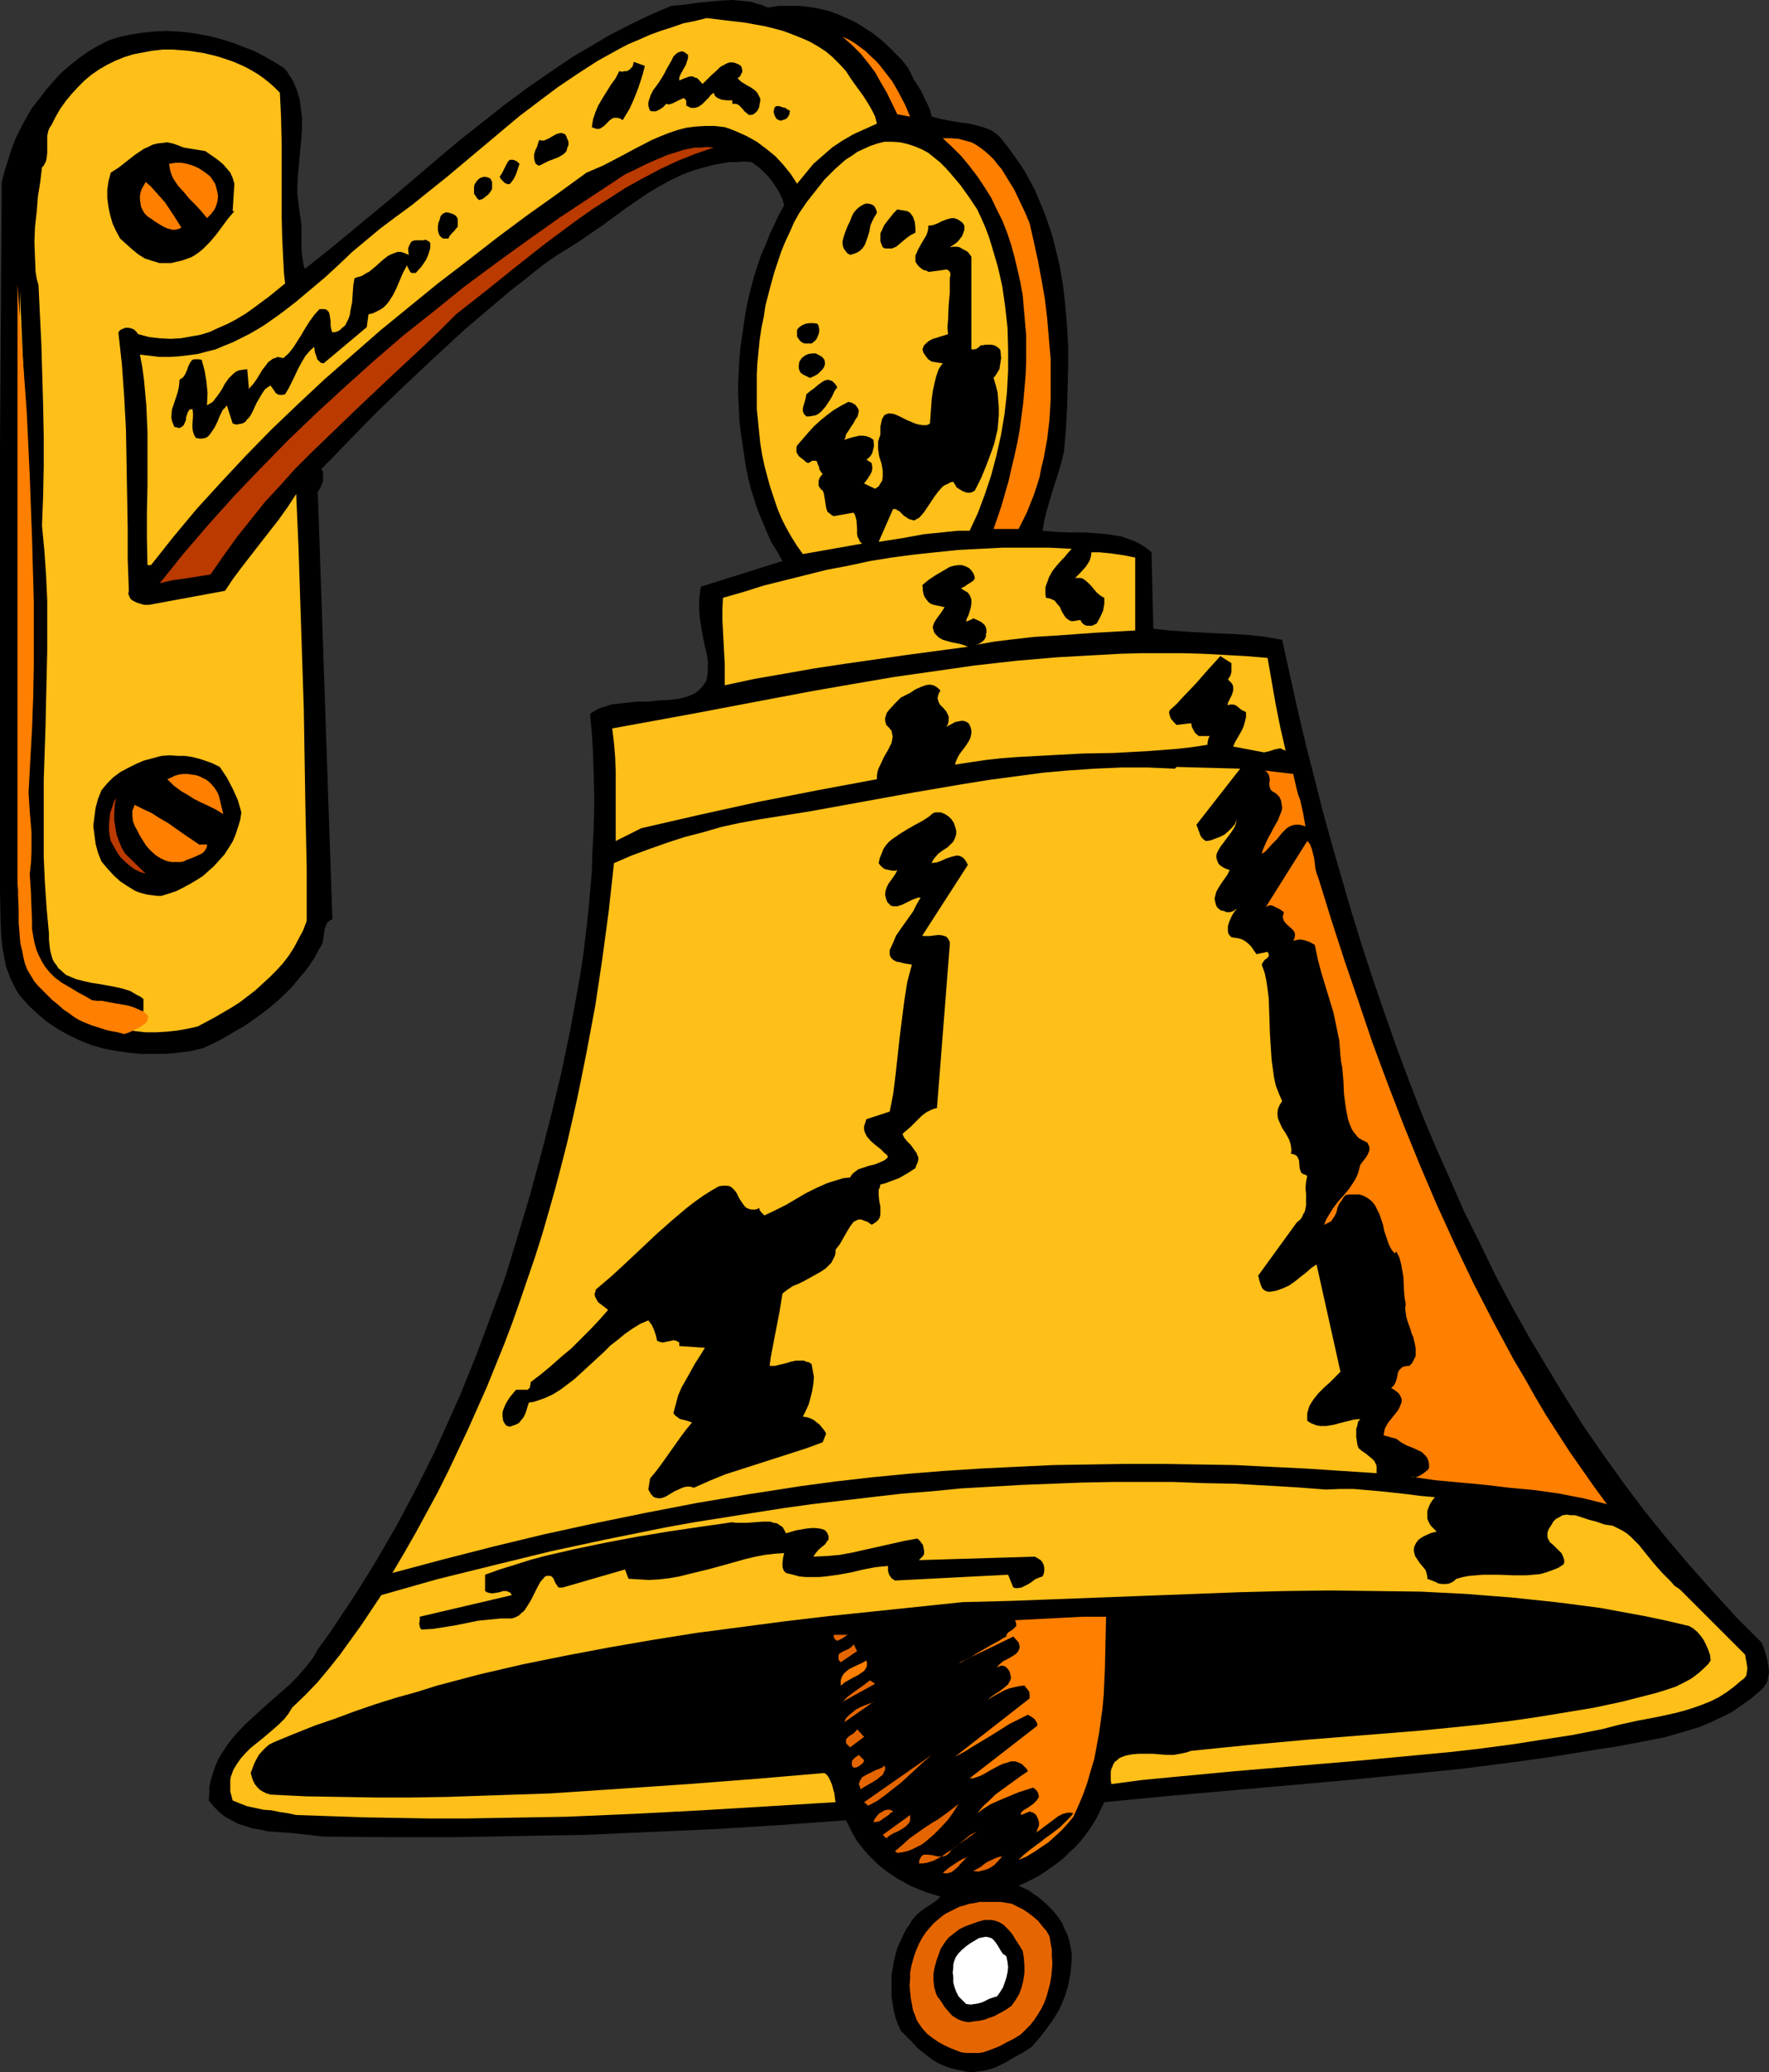 <?xml version="1.0" encoding="UTF-8" standalone="no"?>
<svg
   version="1.0"
   width="129.724mm"
   height="151.897mm"
   id="svg55"
   sodipodi:docname="Bell 10.wmf"
   xmlns:inkscape="http://www.inkscape.org/namespaces/inkscape"
   xmlns:sodipodi="http://sodipodi.sourceforge.net/DTD/sodipodi-0.dtd"
   xmlns="http://www.w3.org/2000/svg"
   xmlns:svg="http://www.w3.org/2000/svg">
  <rect width="100%" height="100%" fill="#333333" stroke="none"/>
  <sodipodi:namedview
     id="namedview55"
     pagecolor="#ffffff"
     bordercolor="#000000"
     borderopacity="0.25"
     inkscape:showpageshadow="2"
     inkscape:pageopacity="0.0"
     inkscape:pagecheckerboard="0"
     inkscape:deskcolor="#d1d1d1"
     inkscape:document-units="mm" />
  <defs
     id="defs1">
    <pattern
       id="WMFhbasepattern"
       patternUnits="userSpaceOnUse"
       width="6"
       height="6"
       x="0"
       y="0" />
  </defs>
  <path
     style="fill:#000000;fill-opacity:1;fill-rule:evenodd;stroke:none"
     d="m 251.611,18.743 0.808,1.454 0.808,1.777 2.101,3.232 0.808,1.777 0.808,1.616 0.808,1.777 0.485,1.939 1.293,0.323 1.131,0.323 2.586,0.485 2.747,0.485 2.747,0.323 2.424,0.646 1.293,0.323 1.293,0.485 1.131,0.485 1.131,0.808 0.97,0.808 0.808,0.969 1.778,2.262 1.616,2.262 1.616,2.262 1.454,2.262 1.293,2.424 1.293,2.424 2.101,5.009 0.97,2.424 1.778,5.332 0.646,2.585 1.293,5.332 0.97,5.494 0.646,5.655 0.485,5.655 0.323,5.655 v 5.817 l -0.162,5.817 -0.162,5.817 -0.323,5.817 -0.485,5.817 -0.646,2.747 -0.808,2.908 -1.778,5.494 -1.616,5.494 -0.646,2.747 -0.485,2.747 3.878,0.323 4.04,0.162 h 4.202 l 4.04,0.323 1.939,0.162 1.939,0.323 1.939,0.323 1.778,0.646 1.778,0.646 1.616,0.808 1.454,0.969 1.616,1.293 0.485,21.167 4.525,0.485 4.525,0.323 8.888,0.485 4.363,0.162 4.525,0.323 4.363,0.485 4.525,0.808 4.202,19.067 2.262,9.533 2.424,9.533 2.424,9.533 2.586,9.372 2.747,9.533 2.747,9.372 2.909,9.372 3.07,9.372 3.232,9.372 3.232,9.21 3.394,9.049 3.555,9.21 3.717,8.887 4.04,9.049 3.878,8.887 4.363,8.725 4.202,8.725 4.525,8.564 4.686,8.402 5.01,8.402 5.01,8.241 5.171,8.241 5.494,7.917 5.656,7.917 5.818,7.756 6.141,7.594 6.302,7.433 6.464,7.271 6.626,7.271 6.949,6.948 0.646,1.454 0.485,1.616 0.485,1.777 0.323,1.777 0.162,1.777 -0.162,0.808 -0.162,0.969 -0.162,0.808 -0.485,0.646 -0.485,0.808 -0.646,0.646 -2.586,2.262 -2.747,1.939 -2.747,1.939 -2.909,1.454 -3.07,1.454 -3.07,1.293 -3.232,0.969 -3.232,0.969 -3.394,0.969 -3.394,0.646 -6.787,1.293 -3.394,0.646 -3.394,0.485 -6.949,1.131 -8.08,1.293 -8.08,1.131 -16.322,2.101 -16.322,1.616 -16.483,1.616 -16.483,1.454 -16.483,1.454 -16.483,1.454 -16.483,1.616 -0.97,1.939 -0.808,1.777 -1.131,1.939 -1.131,1.777 -1.293,1.777 -1.293,1.616 -1.454,1.616 -1.616,1.454 -1.454,1.454 -1.778,1.454 -1.616,1.131 -1.778,1.293 -1.778,1.131 -1.778,0.969 -1.939,0.969 -1.939,0.808 1.293,0.646 1.454,0.646 1.293,0.969 1.293,0.808 1.293,1.131 1.293,1.131 1.131,1.131 1.131,1.293 0.97,1.293 0.97,1.454 0.646,1.616 0.808,1.616 0.485,1.616 0.323,1.616 0.323,1.777 v 1.939 l -0.162,1.777 -0.162,1.777 -0.323,1.777 -0.323,1.616 -0.485,1.616 -0.485,1.616 -0.646,1.454 -0.646,1.616 -1.616,2.747 -1.939,2.747 -2.101,2.747 -2.262,2.585 -2.262,1.454 -2.424,1.293 -2.424,1.454 -2.586,1.293 -1.293,0.485 -1.293,0.323 -1.454,0.323 -1.454,0.162 -1.293,0.162 -1.616,-0.162 -1.454,-0.323 -1.616,-0.323 -1.131,-0.323 -1.131,-0.323 -2.262,-0.969 -1.939,-1.131 -1.778,-1.454 -1.939,-1.454 -1.616,-1.777 -3.232,-3.232 -0.808,-1.777 -0.646,-1.777 -0.485,-1.939 -0.323,-1.939 -0.323,-1.939 v -1.939 -2.101 -1.939 l 0.323,-1.939 0.323,-1.939 0.485,-1.939 0.485,-1.777 0.808,-1.777 0.808,-1.777 0.808,-1.616 1.131,-1.616 0.323,-0.646 0.485,-0.646 0.97,-1.131 1.131,-0.969 1.131,-0.808 2.262,-1.454 1.131,-0.808 0.97,-0.969 -2.101,-0.646 -2.101,-0.646 -1.939,-0.808 -1.939,-0.808 -2.101,-1.131 -1.778,-0.969 -1.939,-1.293 -1.778,-1.293 -1.616,-1.293 -1.616,-1.616 -1.454,-1.454 -1.454,-1.777 -1.293,-1.616 -1.131,-1.939 -0.97,-1.939 -0.97,-1.939 -17.776,1.293 -18.099,1.131 -18.099,0.808 -18.261,0.808 -18.261,0.323 -18.099,0.323 h -18.261 l -17.938,-0.162 -4.363,-0.485 -4.363,-0.485 -4.525,-0.323 -2.262,-0.162 -2.101,-0.485 -2.101,-0.323 -1.939,-0.646 -2.101,-0.646 -1.778,-0.969 -1.778,-0.969 -1.616,-1.293 -1.454,-1.454 -1.454,-1.777 0.162,-1.939 v -1.777 l 0.323,-1.616 0.485,-1.616 0.485,-1.616 0.646,-1.616 0.646,-1.454 0.808,-1.293 1.778,-2.747 2.101,-2.585 2.262,-2.424 2.424,-2.262 5.01,-4.524 5.171,-4.524 2.262,-2.262 2.101,-2.424 1.939,-2.424 0.808,-1.293 0.808,-1.454 3.394,-4.686 3.232,-4.847 3.232,-4.847 3.07,-4.847 3.07,-5.009 2.909,-5.009 2.909,-5.009 2.747,-5.171 2.747,-5.171 2.586,-5.171 2.586,-5.171 2.424,-5.332 4.686,-10.503 4.363,-10.826 4.04,-10.826 4.04,-10.988 3.394,-11.149 3.394,-11.311 3.07,-11.311 2.909,-11.311 2.747,-11.472 2.424,-11.634 0.97,-5.332 0.97,-5.332 0.97,-5.494 0.808,-5.494 0.646,-5.494 0.646,-5.655 0.485,-5.494 0.485,-5.655 0.162,-5.494 0.323,-5.655 0.162,-5.494 v -5.494 l -0.162,-5.494 -0.162,-5.332 -0.323,-5.332 -0.485,-5.332 0.97,-0.646 1.131,-0.646 1.131,-0.485 1.293,-0.323 1.293,-0.485 1.293,-0.162 2.909,-0.323 3.07,-0.323 h 3.07 l 2.909,-0.323 2.909,-0.162 2.747,-0.323 1.293,-0.323 1.131,-0.323 1.131,-0.485 0.97,-0.485 0.808,-0.646 0.808,-0.808 0.646,-0.808 0.646,-0.969 0.323,-1.293 0.162,-1.293 v -1.454 -1.616 l -0.323,-1.939 -0.485,-1.939 -0.808,-4.04 -0.323,-2.101 -0.323,-2.101 -0.162,-2.101 v -2.101 l 0.162,-2.101 0.323,-2.101 22.624,-7.11 -1.454,-2.585 -1.616,-2.585 -1.293,-2.908 -1.131,-2.747 -1.293,-3.07 -0.97,-2.908 -0.97,-3.07 -0.808,-3.232 -0.646,-3.232 -0.485,-3.232 -0.485,-3.232 -0.485,-3.232 -0.323,-3.232 -0.162,-3.393 -0.162,-3.393 v -3.232 l 0.162,-3.393 0.162,-3.393 0.323,-3.232 0.485,-3.393 0.485,-3.232 0.485,-3.232 0.646,-3.232 0.808,-3.232 0.808,-3.07 0.97,-3.07 0.97,-2.908 1.293,-2.908 1.131,-2.908 1.293,-2.747 1.293,-2.747 1.454,-2.585 -0.485,-1.616 -0.808,-1.777 -0.97,-1.616 -1.131,-1.616 -1.131,-1.454 -1.454,-1.454 -1.454,-1.293 -1.616,-1.131 -2.101,-0.162 -2.101,0.162 h -1.939 l -1.939,0.323 -1.939,0.323 -1.939,0.485 -3.555,0.969 -3.555,1.293 -3.394,1.616 -3.232,1.777 -3.232,1.939 -3.07,2.101 -3.07,2.101 -6.141,4.524 -6.141,4.201 -3.232,2.101 -3.232,1.939 -4.363,3.07 -4.202,3.393 -4.363,3.393 -4.202,3.555 -8.565,7.271 -8.242,7.594 -8.242,7.756 -8.08,7.756 -7.757,7.917 -3.717,3.878 -3.717,3.716 0.485,0.808 v 0.808 0.808 0.969 l -0.646,1.616 -0.808,1.454 4.04,118.278 -0.646,0.323 -0.323,0.323 -0.485,0.323 -0.162,0.485 -0.485,1.131 -0.162,0.969 -0.162,1.293 -0.162,1.131 -0.323,1.131 -0.646,0.969 -1.293,2.424 -1.454,2.262 -1.616,2.101 -1.778,2.101 -1.616,1.939 -2.101,2.101 -1.939,1.777 -2.101,1.777 -2.101,1.616 -2.262,1.616 -2.262,1.616 -2.262,1.293 -4.686,2.747 -4.686,2.262 -3.394,0.808 -3.555,0.485 -3.555,0.323 h -3.394 -3.555 l -3.394,-0.323 -3.394,-0.485 -3.394,-0.646 -3.394,-0.969 -3.232,-1.293 -3.07,-1.454 -2.909,-1.616 -2.909,-1.939 -2.747,-2.262 -2.586,-2.424 -2.424,-2.747 -0.97,-1.454 -0.808,-1.616 -0.808,-1.616 -0.646,-1.777 -0.646,-1.616 -0.323,-1.777 L 0.646,262.408 0.323,258.692 0.162,254.814 0,247.22 V 197.937 148.493 123.771 L 0.162,99.211 0.323,74.812 0.485,50.413 1.293,47.343 2.262,44.273 3.232,41.203 4.363,38.295 5.818,35.386 7.272,32.639 l 1.616,-2.747 1.939,-2.424 1.939,-2.585 2.101,-2.424 2.101,-2.262 2.424,-2.101 2.424,-1.939 2.747,-1.939 2.747,-1.616 2.909,-1.454 3.07,-0.969 3.07,-0.646 3.232,-0.485 3.232,-0.323 3.232,-0.162 3.232,0.162 3.232,0.323 3.07,0.485 3.232,0.646 2.909,0.808 3.07,0.969 2.909,1.131 2.909,1.131 2.747,1.454 2.586,1.454 2.586,1.616 0.97,0.969 0.646,1.131 0.808,1.131 0.485,0.969 0.97,2.424 0.646,2.262 0.323,2.585 0.323,2.424 v 2.747 l -0.162,2.585 -0.485,5.332 -0.485,5.332 -0.162,2.585 v 2.585 l 0.323,2.585 0.323,2.585 0.323,1.939 0.162,1.939 v 1.939 2.101 1.939 l 0.162,1.939 0.323,1.939 0.162,0.969 0.323,0.808 6.302,-5.009 6.302,-5.171 12.282,-10.18 12.12,-10.341 5.979,-5.009 6.141,-4.847 6.141,-4.847 6.302,-4.686 6.302,-4.363 6.464,-4.363 6.626,-3.878 3.232,-1.939 6.949,-3.555 3.394,-1.616 3.555,-1.616 3.555,-1.454 3.555,-0.323 3.394,-0.485 3.232,-0.323 3.394,-0.323 L 203.131,0 l 3.232,0.323 1.778,0.162 1.454,0.485 1.778,0.485 1.454,0.646 3.07,-0.485 h 2.909 2.747 l 2.909,0.323 2.586,0.485 2.747,0.646 2.586,0.969 2.586,1.131 2.424,1.131 2.262,1.454 2.262,1.454 2.262,1.777 1.939,1.777 1.939,1.939 1.939,1.939 z"
     id="path1" />
  <path
     style="fill:#ffbf19;fill-opacity:1;fill-rule:evenodd;stroke:none"
     d="m 234.481,19.713 1.131,1.777 1.131,1.616 1.293,1.777 1.293,1.777 1.131,1.777 1.131,1.939 0.97,1.939 0.485,1.939 -3.232,1.454 -3.232,1.454 -3.07,1.777 -2.909,1.939 -2.586,2.262 -2.586,2.262 -2.262,2.747 -2.262,2.747 -1.778,-2.747 -2.101,-2.585 -2.101,-2.262 -2.586,-2.101 -2.586,-1.939 -2.909,-1.616 -2.909,-1.293 -1.616,-0.646 -1.454,-0.485 -2.747,-0.323 h -2.747 l -2.586,0.162 -2.586,0.323 -2.424,0.646 -2.424,0.808 -2.424,0.969 -2.262,0.969 -4.686,2.424 -4.525,2.424 -4.363,2.262 -2.262,0.969 -2.262,0.969 -8.242,5.979 -8.403,5.979 -8.242,6.14 -8.08,6.302 -8.242,6.302 -7.918,6.463 -7.918,6.463 -7.757,6.786 -7.757,6.786 -7.434,6.948 -7.272,6.948 -7.11,7.271 -6.949,7.433 -6.787,7.433 -6.464,7.756 -6.141,7.756 h -0.97 l -0.162,-7.271 v -7.271 l 0.162,-7.433 v -7.433 -7.433 l -0.323,-7.433 -0.323,-3.555 -0.323,-3.555 -0.485,-3.555 -0.646,-3.393 2.747,0.323 2.747,0.323 h 2.747 l 2.586,-0.162 2.747,-0.323 2.424,-0.323 2.424,-0.646 2.586,-0.646 2.262,-0.969 2.424,-0.969 2.262,-1.131 2.262,-1.131 2.262,-1.293 2.101,-1.293 4.363,-3.07 4.202,-3.232 4.04,-3.393 4.04,-3.393 3.878,-3.555 3.717,-3.555 3.878,-3.232 3.878,-3.232 3.878,-2.908 4.848,-3.555 5.01,-4.04 4.848,-3.878 5.01,-4.201 10.019,-8.402 5.01,-4.201 5.333,-4.04 5.171,-3.878 5.494,-3.716 5.494,-3.555 2.909,-1.616 2.909,-1.616 2.747,-1.454 3.07,-1.293 2.909,-1.293 3.07,-1.131 3.07,-0.969 3.232,-1.131 3.232,-0.646 3.232,-0.808 5.333,0.646 5.494,0.646 2.586,0.485 2.747,0.485 2.586,0.646 2.424,0.646 2.586,0.969 2.424,0.969 2.262,0.969 2.262,1.293 2.262,1.454 1.939,1.616 1.939,1.939 z"
     id="path2" />
  <path
     style="fill:#ff7f00;fill-opacity:1;fill-rule:evenodd;stroke:none"
     d="m 252.257,32.316 -3.555,-0.646 -2.909,-5.979 -1.616,-2.747 -1.616,-2.908 -1.939,-2.585 -2.101,-2.585 -2.424,-2.424 -1.293,-1.131 -1.293,-1.131 1.778,0.808 1.616,0.969 3.07,2.262 1.293,1.293 1.454,1.293 1.131,1.293 1.131,1.454 2.262,2.908 1.778,3.07 1.778,3.393 z"
     id="path3" />
  <path
     style="fill:#ffbf19;fill-opacity:1;fill-rule:evenodd;stroke:none"
     d="m 77.568,25.691 0.323,6.625 0.162,6.786 v 20.359 l 0.162,6.625 0.323,6.463 0.162,3.07 0.323,2.908 -4.363,3.555 -4.363,3.232 -2.262,1.616 -2.424,1.454 -2.424,1.293 -2.586,1.131 -2.424,1.131 -2.586,0.808 -2.747,0.485 -2.747,0.485 -2.909,0.162 -2.909,-0.162 -2.909,-0.323 -3.07,-0.808 -0.485,-0.646 -0.646,-0.646 -0.808,-0.323 -0.808,-0.162 h -0.808 l -0.808,0.323 -0.646,0.323 -0.485,0.646 0.485,4.363 0.485,4.363 0.323,4.524 0.323,4.524 0.485,9.049 0.162,9.049 0.162,9.21 0.162,9.049 v 8.725 l 0.323,8.725 -0.162,0.808 0.323,0.808 0.323,0.646 0.646,0.485 0.97,0.485 0.97,0.323 1.131,0.323 h 1.454 l 21.008,-3.878 2.262,-3.393 2.424,-3.232 5.01,-6.463 5.171,-6.625 2.424,-3.393 2.424,-3.716 0.646,14.865 0.485,14.866 0.97,29.569 0.485,29.408 0.323,14.704 v 14.865 l -0.97,2.585 -1.293,2.424 -1.293,2.424 -1.454,2.262 -1.616,2.101 -1.778,1.939 -1.939,1.939 -1.939,1.777 -1.939,1.777 -2.101,1.616 -2.101,1.616 -2.262,1.454 -4.686,2.747 -4.848,2.585 -2.909,0.646 -2.747,0.485 -3.07,0.323 -2.909,0.162 h -2.747 l -2.909,-0.323 -2.909,-0.323 -2.747,-0.646 -2.747,-0.646 -2.747,-0.969 -2.586,-1.131 -2.424,-1.293 -2.424,-1.454 -2.424,-1.616 -2.262,-1.777 -2.101,-1.939 -1.131,-1.454 -1.131,-1.454 -0.808,-1.616 -0.646,-1.616 -0.646,-1.616 -0.485,-1.777 -0.323,-1.777 -0.323,-1.939 -0.485,-3.555 -0.162,-3.716 -0.323,-3.393 -0.162,-3.232 V 80.468 l 0.808,17.936 0.808,17.612 0.646,17.612 0.485,17.289 0.323,17.289 v 8.725 l -0.162,8.725 -0.162,8.725 -0.323,8.887 -0.323,8.725 -0.485,9.049 v 2.747 l 0.323,2.747 0.323,2.747 0.485,2.908 0.323,2.908 v 2.908 l -0.162,1.293 -0.162,1.454 -0.323,1.454 -0.323,1.454 0.323,2.101 0.323,2.262 0.162,4.524 0.323,4.363 0.162,4.201 0.323,2.101 0.485,2.101 0.646,1.939 0.808,1.939 0.97,1.777 1.131,1.616 1.616,1.777 0.808,0.808 0.97,0.646 1.131,0.485 1.293,0.485 2.586,0.646 2.424,0.485 1.131,0.485 0.97,0.485 0.485,-0.323 0.485,-0.162 0.485,-0.162 0.485,-0.162 1.131,0.323 1.131,0.323 1.131,0.646 1.131,0.646 2.262,1.293 1.131,0.485 0.97,0.485 h 0.808 0.323 l 0.485,-0.162 0.162,-0.162 0.323,-0.323 0.162,-0.485 0.323,-0.646 0.162,-0.646 v -0.808 -2.262 l -0.808,-0.646 -0.97,-0.485 -1.939,-1.131 -2.101,-0.646 -2.101,-0.485 -4.525,-0.808 -2.101,-0.323 -2.101,-0.485 -1.939,-0.485 -1.939,-0.808 -0.808,-0.323 -0.808,-0.646 -0.646,-0.646 -0.808,-0.646 -0.485,-0.808 -0.646,-0.808 -0.485,-0.969 -0.323,-1.131 -0.323,-1.293 -0.162,-1.293 -0.162,-1.454 v -1.777 l -0.646,-6.948 -0.485,-7.11 -0.323,-7.11 v -7.271 -7.11 -7.11 l 0.485,-14.381 0.323,-14.219 0.162,-7.11 v -7.11 -6.948 l -0.323,-6.948 -0.485,-6.948 -0.646,-6.786 0.323,-8.241 0.162,-8.241 v -8.241 L 11.958,112.461 11.474,95.656 10.666,79.013 10.181,77.236 9.858,75.297 9.696,71.257 9.534,67.056 9.696,62.855 l 0.485,-4.201 0.323,-4.201 0.646,-4.04 0.485,-4.04 0.485,-0.485 0.323,-0.646 0.323,-0.646 0.162,-0.808 0.162,-1.454 v -1.616 -1.616 -1.454 l 0.323,-1.454 0.323,-0.808 0.485,-0.646 1.131,-2.262 1.293,-2.262 1.616,-2.262 1.616,-1.939 1.778,-1.939 1.778,-1.777 1.939,-1.616 2.101,-1.454 2.262,-1.293 2.262,-1.131 2.424,-0.969 2.586,-0.808 2.586,-0.485 2.586,-0.485 2.909,-0.323 h 2.747 l 4.363,0.323 4.202,0.646 2.101,0.485 1.939,0.485 1.939,0.646 1.939,0.646 1.939,0.808 1.778,0.808 1.778,0.969 1.616,0.969 1.616,1.131 1.616,1.293 1.454,1.293 z"
     id="path4" />
  <path
     style="fill:#000000;fill-opacity:1;fill-rule:evenodd;stroke:none"
     d="m 190.688,15.189 v 0.969 l -0.323,0.969 -0.323,0.969 -0.485,0.808 -0.97,1.777 -0.323,0.808 v 0.808 l 1.131,-0.485 1.293,-0.485 0.646,-0.162 h 0.646 l 0.646,0.323 0.646,0.162 1.454,1.616 1.131,-1.131 1.293,-1.293 1.293,-1.131 1.131,-1.131 1.454,-0.808 0.646,-0.323 0.646,-0.162 h 0.808 l 0.646,0.162 0.808,0.323 0.808,0.485 0.162,0.485 0.162,0.485 v 0.485 0.323 l -0.323,0.485 -0.162,0.485 -0.323,0.323 -0.485,0.323 0.97,0.969 1.293,0.808 1.454,0.808 1.131,0.808 0.485,0.485 0.323,0.485 0.323,0.646 0.323,0.646 v 0.646 l -0.162,0.808 -0.162,0.969 -0.485,0.969 -0.646,0.646 -0.485,0.323 -0.485,0.162 h -0.485 -0.323 l -0.323,-0.323 -0.808,-0.646 -0.646,-0.808 -0.808,-0.808 -0.485,-0.323 -0.485,-0.162 h -0.485 -0.485 v -0.969 h -1.454 l -1.454,-0.162 -0.808,-0.323 -0.646,-0.323 -0.485,-0.485 -0.323,-0.808 -0.808,0.646 -0.646,0.808 -1.778,1.777 -0.97,0.646 -0.485,0.162 -0.485,0.162 h -0.646 -0.485 l -0.646,-0.323 -0.646,-0.323 v -0.808 -0.485 l -0.323,-0.485 -0.162,-0.162 -0.323,-0.162 -0.162,0.162 -0.808,0.323 -1.939,0.969 -0.97,0.323 h -0.323 l -0.485,-0.162 -0.97,0.969 -0.97,0.646 -0.646,0.323 -0.485,0.162 h -0.646 l -0.808,-0.162 -0.323,-0.808 -0.162,-0.646 v -0.808 l 0.162,-0.646 0.485,-1.454 0.646,-1.293 0.97,-1.293 0.808,-1.131 0.808,-1.293 0.646,-1.131 0.485,-0.969 0.646,-1.131 0.646,-1.131 0.646,-1.293 0.485,-0.485 0.323,-0.323 0.485,-0.323 0.485,-0.162 0.485,-0.162 0.646,0.162 0.485,0.323 z"
     id="path5" />
  <path
     style="fill:#000000;fill-opacity:1;fill-rule:evenodd;stroke:none"
     d="m 178.729,18.259 -0.485,1.939 -0.646,2.101 -0.646,1.939 -0.808,2.101 -0.808,1.939 -0.808,1.777 -0.97,1.616 -0.97,1.616 -0.808,-0.485 -0.646,-0.162 h -0.646 -0.485 l -0.485,0.323 -0.485,0.323 -0.808,0.808 -0.808,0.808 -0.97,0.646 -0.485,0.162 h -0.485 l -0.646,-0.162 -0.808,-0.323 0.162,-0.969 0.162,-1.131 0.646,-1.939 0.808,-1.939 1.131,-1.939 2.424,-3.878 1.293,-1.777 0.97,-1.939 0.808,0.162 0.646,-0.162 h 0.646 l 0.646,-0.323 0.485,-0.485 0.485,-0.485 0.162,-0.646 0.162,-0.646 z"
     id="path6" />
  <path
     style="fill:#000000;fill-opacity:1;fill-rule:evenodd;stroke:none"
     d="m 218.968,30.7 -0.162,0.646 v 0.323 l -0.485,0.808 -0.485,0.485 -0.97,0.323 -0.485,0.162 -0.485,-0.162 -0.323,-0.162 -0.323,-0.162 -0.485,-0.808 -0.323,-0.969 v -0.485 l 0.162,-0.485 v -0.323 l 0.323,-0.323 0.162,-0.162 h 0.323 0.646 l 0.808,0.323 0.808,0.162 0.646,0.485 z"
     id="path7" />
  <path
     style="fill:#000000;fill-opacity:1;fill-rule:evenodd;stroke:none"
     d="m 157.56,39.264 v 0.969 l -0.323,0.646 -0.162,0.808 -0.323,0.485 -0.485,0.485 -0.485,0.323 -1.131,0.646 -2.586,0.969 -1.293,0.646 -1.293,0.646 -0.485,-0.162 -0.485,-0.323 -0.162,-0.323 -0.162,-0.485 -0.162,-0.808 v -0.969 l 0.323,-1.131 0.485,-0.969 0.323,-1.131 0.323,-0.808 0.646,0.162 h 0.646 l 1.131,-0.485 1.131,-0.646 1.131,-0.646 0.646,-0.162 0.485,-0.162 h 0.323 l 0.485,0.162 0.485,0.162 0.323,0.485 0.323,0.808 z"
     id="path8" />
  <path
     style="fill:#ff7f00;fill-opacity:1;fill-rule:evenodd;stroke:none"
     d="m 285.385,61.886 1.131,5.009 1.131,5.171 0.97,5.171 0.97,5.494 0.646,5.494 0.485,5.655 0.485,5.655 v 5.494 5.655 l -0.323,5.494 -0.646,5.494 -0.97,5.332 -0.646,2.585 -0.485,2.585 -0.808,2.585 -0.808,2.424 -0.97,2.424 -0.97,2.424 -1.131,2.262 -1.131,2.262 h -6.949 l 1.131,-3.232 1.131,-3.393 0.97,-3.393 0.97,-3.393 0.808,-3.555 0.808,-3.393 0.808,-3.716 0.646,-3.555 0.485,-3.716 0.485,-3.716 0.323,-3.716 0.323,-3.716 0.162,-3.716 v -3.716 -3.716 l -0.323,-3.716 -0.323,-3.716 -0.323,-3.716 -0.646,-3.555 -0.808,-3.555 -0.808,-3.393 -0.97,-3.555 -1.131,-3.393 -1.293,-3.232 -1.616,-3.232 -1.454,-3.07 -1.939,-3.07 -1.939,-2.908 -2.101,-2.747 -2.262,-2.747 -2.586,-2.585 -2.586,-2.424 h 0.97 1.131 l 2.262,0.162 2.424,0.646 1.131,0.323 0.97,0.485 1.454,0.969 1.293,0.969 1.293,1.131 1.293,1.293 0.97,1.293 1.131,1.293 1.778,2.908 1.778,2.908 1.454,3.07 1.454,3.07 z"
     id="path9" />
  <path
     style="fill:#ffbf19;fill-opacity:1;fill-rule:evenodd;stroke:none"
     d="m 270.841,58.008 1.131,2.424 1.131,2.585 0.97,2.585 0.808,2.585 0.808,2.747 0.808,2.747 0.646,2.747 0.646,2.908 0.808,5.655 0.646,5.817 0.162,5.979 v 5.979 l -0.323,5.979 -0.646,5.817 -0.97,5.817 -1.293,5.817 -1.454,5.494 -1.778,5.332 -1.939,5.171 -1.131,2.424 -1.131,2.424 h -3.232 l -3.232,0.323 -3.07,0.323 -3.232,0.323 -6.141,1.131 -6.302,0.969 4.04,-9.21 v 0.162 h 0.485 0.323 l 0.323,0.323 0.485,0.162 0.808,0.808 0.485,0.485 0.485,0.323 0.97,0.646 0.646,0.162 0.485,0.162 h 0.485 l 0.485,-0.323 0.646,-0.323 0.485,-0.485 0.97,-1.131 1.939,-2.908 0.97,-1.454 0.97,-1.293 1.131,-1.293 0.646,-0.485 0.808,-0.323 0.808,-0.485 0.808,-0.162 0.485,0.808 0.485,0.808 0.808,0.485 0.808,0.485 0.808,0.323 0.808,0.162 0.97,-0.162 0.808,-0.485 1.778,-3.555 1.454,-3.555 1.454,-3.878 0.646,-1.939 0.485,-1.939 0.485,-2.101 0.162,-1.939 0.162,-2.101 v -1.939 l -0.162,-2.101 -0.162,-2.101 -0.485,-1.939 -0.646,-2.101 0.646,-0.808 0.485,-0.808 0.485,-0.808 0.162,-0.969 0.162,-0.969 0.162,-1.131 -0.162,-1.939 -0.162,-0.485 -0.323,-0.323 -0.646,-0.485 -0.646,-0.323 -0.808,-0.162 h -1.616 l -0.646,0.162 h -0.646 l -0.485,0.485 -0.646,0.485 -0.646,0.162 H 269.225 V 71.096 l -0.485,-0.646 -0.485,-0.646 -0.808,-0.485 -0.646,-0.323 -0.808,-0.485 -0.808,-0.162 h -0.97 l -0.97,0.162 1.454,-0.969 0.808,-0.646 0.485,-0.646 0.646,-0.808 0.323,-0.808 0.323,-0.969 v -1.131 l -0.485,-0.808 -0.646,-0.485 -0.485,-0.323 -0.646,-0.323 -0.646,-0.162 h -0.646 l -1.293,0.323 -1.293,0.485 -1.293,0.646 -1.293,0.485 -1.293,0.162 v 0.808 l -0.162,0.808 -0.323,0.969 -0.485,0.808 -0.97,1.616 -0.97,1.777 -0.323,0.808 -0.323,0.646 v 0.808 0.808 l 0.323,0.646 0.646,0.808 0.808,0.646 0.485,0.323 0.808,0.162 0.485,0.323 h 0.485 l 1.131,-0.162 1.293,-0.162 1.131,-0.162 0.97,-0.162 0.485,0.162 0.162,0.162 0.323,0.323 0.162,0.485 v 0.485 l -0.162,0.808 v 3.878 l -0.323,3.878 -0.162,3.878 -0.162,1.939 0.162,1.939 -2.101,0.646 -0.97,0.323 -1.131,0.323 -0.97,0.485 -0.808,0.646 -0.646,0.646 -0.485,1.131 0.323,0.969 0.646,0.969 0.646,0.808 0.97,0.646 3.07,0.485 -0.646,0.808 -0.485,0.808 -0.646,1.777 -0.485,1.939 -0.485,2.262 -0.323,2.262 -0.162,2.262 -0.323,4.524 -0.485,0.323 -0.485,0.162 h -0.97 l -1.131,-0.162 -1.131,-0.323 -2.262,-0.969 -1.293,-0.646 -0.97,-0.485 -1.131,-0.485 -0.97,-0.162 h -0.808 l -0.323,0.162 -0.485,0.162 -0.323,0.323 -0.162,0.323 -0.323,0.485 -0.162,0.646 -0.162,0.808 -0.162,0.646 v 2.262 l -0.323,0.969 -0.323,0.969 v 1.131 0.969 l 0.323,2.101 0.646,1.939 0.323,1.939 v 0.969 0.808 l -0.162,0.969 -0.485,0.808 -0.485,0.808 -0.97,0.646 -3.07,-1.454 0.97,-1.293 0.808,-1.293 0.323,-0.646 0.162,-0.646 v -0.808 l -0.162,-0.969 -1.454,-0.969 0.646,-0.485 0.485,-0.485 0.485,-0.808 0.162,-0.646 0.162,-0.646 0.162,-0.808 -0.162,-1.616 -0.97,-0.646 -0.97,-0.323 -0.97,-0.162 h -0.97 l -2.101,0.485 -2.101,0.646 0.323,-0.646 0.162,-0.808 0.97,-1.454 0.485,-0.808 0.485,-0.646 0.808,-1.454 0.485,-0.646 0.162,-0.808 0.162,-0.646 -0.162,-0.646 -0.323,-0.485 -0.485,-0.646 -0.808,-0.485 -1.131,-0.323 -2.101,1.131 -1.939,1.131 -1.939,1.454 -1.778,1.454 -1.778,1.616 -1.616,1.777 -3.07,3.555 -0.162,0.485 v 0.485 0.808 l 0.323,0.646 0.485,0.646 1.293,0.969 0.485,0.485 0.646,0.323 0.646,-0.323 0.485,-0.323 h 0.485 0.162 0.323 l 0.323,0.162 0.162,0.485 0.323,0.808 0.162,0.323 v 0.485 l 0.485,0.808 0.485,0.646 -0.485,0.485 -0.323,0.485 -0.323,0.808 v 0.646 0.808 l 0.323,0.485 0.323,0.485 0.485,0.323 0.323,0.808 0.162,0.969 0.162,0.969 0.162,1.131 0.162,0.969 0.323,0.969 0.323,0.323 0.485,0.323 0.323,0.323 0.646,0.323 5.494,-0.969 0.323,0.485 0.162,0.485 0.323,1.131 0.162,2.424 v 1.293 l 0.162,0.969 0.323,0.485 0.162,0.485 0.323,0.485 0.485,0.323 -16.483,2.908 -1.616,-2.262 -1.616,-2.585 -1.454,-2.585 -1.293,-2.585 -1.131,-2.747 -0.97,-2.908 -0.97,-2.908 -0.808,-2.908 -0.808,-3.07 -0.646,-3.07 -0.485,-3.07 -0.323,-3.07 -0.323,-3.232 -0.323,-3.232 v -3.07 -3.232 -3.232 l 0.162,-3.232 0.323,-3.232 0.323,-3.232 0.485,-3.232 0.646,-3.07 0.485,-3.232 0.808,-3.07 0.808,-3.07 0.808,-2.908 0.97,-2.908 0.97,-2.908 1.131,-2.747 1.293,-2.747 1.131,-2.585 1.454,-2.585 2.101,-3.07 2.424,-3.07 2.424,-3.07 2.909,-2.908 1.454,-1.293 1.454,-1.293 1.778,-1.131 1.616,-1.131 1.778,-0.808 1.778,-0.808 1.939,-0.646 1.939,-0.485 h 2.262 l 2.101,0.162 2.101,0.485 1.939,0.646 1.939,0.808 1.778,0.969 1.616,1.293 1.616,1.293 1.454,1.454 1.454,1.616 2.747,3.232 2.424,3.393 z"
     id="path10" />
  <path
     style="fill:#000000;fill-opacity:1;fill-rule:evenodd;stroke:none"
     d="m 56.883,41.85 2.586,1.777 1.293,0.969 1.131,0.969 0.97,1.131 0.97,1.131 0.646,1.454 0.485,1.616 -0.485,7.594 h 0.485 l -1.778,2.101 -3.232,4.363 -1.778,2.101 -1.939,1.939 -0.97,0.808 -1.131,0.808 -1.131,0.646 -1.293,0.485 -1.454,0.485 -1.454,0.323 -1.293,0.323 H 46.379 45.248 44.117 l -0.97,-0.323 -1.131,-0.323 -1.939,-0.646 -1.778,-1.131 -1.778,-1.454 -1.616,-1.454 -1.616,-1.454 -1.131,-2.101 -0.97,-2.101 -0.646,-2.262 -0.485,-2.262 -0.323,-2.424 v -2.424 l 0.323,-2.262 0.646,-2.424 2.262,-1.454 2.262,-1.777 2.262,-1.777 2.424,-1.616 1.131,-0.485 1.293,-0.646 1.293,-0.323 1.454,-0.162 1.293,-0.162 1.454,0.323 1.454,0.485 1.616,0.646 z"
     id="path11" />
  <path
     style="fill:#ba3a00;fill-opacity:1;fill-rule:evenodd;stroke:none"
     d="m 197.798,40.88 -5.171,1.777 -4.848,1.939 -4.848,2.262 -4.848,2.585 -4.686,2.585 -4.525,2.908 -4.525,2.908 -4.363,3.07 -4.363,3.232 -4.363,3.232 -8.403,6.625 -8.242,6.625 -8.242,6.463 -4.525,4.524 -4.525,4.363 -9.211,8.564 -8.888,8.402 -8.726,8.402 -4.363,4.201 -4.363,4.363 -4.04,4.524 -4.202,4.524 -3.878,4.847 -3.878,4.847 -3.717,5.171 -3.717,5.332 -7.11,1.131 -3.555,0.485 -3.394,0.808 6.626,-8.241 6.949,-8.079 7.11,-7.917 7.434,-7.756 7.595,-7.756 7.757,-7.433 7.918,-7.271 7.918,-7.11 8.242,-7.11 8.565,-6.786 8.403,-6.786 8.726,-6.463 8.726,-6.302 8.888,-6.302 9.05,-5.979 9.05,-5.979 2.747,-1.293 2.909,-1.454 2.909,-1.293 3.07,-1.293 3.07,-0.969 1.454,-0.485 1.616,-0.323 1.616,-0.323 h 1.778 l 1.616,-0.162 z"
     id="path12" />
  <path
     style="fill:#000000;fill-opacity:1;fill-rule:evenodd;stroke:none"
     d="m 143.985,45.404 -0.485,1.454 -0.485,1.454 -0.646,1.293 -0.97,1.293 -0.485,0.162 -0.485,-0.162 -0.485,-0.162 -0.323,-0.323 -0.808,-0.808 -0.323,-0.646 0.646,-0.969 0.97,-1.939 0.485,-0.969 0.485,-0.646 0.323,-0.162 h 0.485 0.323 l 0.485,0.162 0.646,0.323 z"
     id="path13" />
  <path
     style="fill:#ff7f00;fill-opacity:1;fill-rule:evenodd;stroke:none"
     d="m 58.338,48.959 0.646,0.969 0.646,0.969 0.323,1.131 0.323,1.293 0.162,1.131 -0.162,1.293 -0.323,1.131 -0.485,1.131 -0.485,0.646 -0.485,0.646 -1.131,1.131 -1.454,-1.777 -1.616,-1.777 -0.808,-0.808 -0.97,-0.969 -1.616,-1.939 -1.616,-1.777 -1.293,-1.939 -0.485,-1.131 -0.323,-0.969 -0.162,-0.969 -0.162,-0.969 1.778,-0.323 h 1.616 l 1.616,0.323 1.616,0.485 1.454,0.646 1.293,0.808 1.131,0.808 z"
     id="path14" />
  <path
     style="fill:#000000;fill-opacity:1;fill-rule:evenodd;stroke:none"
     d="m 135.905,49.444 0.485,0.969 v 0.969 0.969 l -0.485,0.808 -0.485,0.646 -0.808,0.646 -0.808,0.646 -0.97,0.323 -0.485,-0.323 -0.323,-0.485 -0.323,-0.485 -0.323,-0.485 v -0.646 -0.646 -0.646 l 0.162,-0.646 0.323,-0.485 0.323,-0.485 0.485,-0.485 0.485,-0.323 0.485,-0.162 0.646,-0.162 0.808,0.162 z"
     id="path15" />
  <path
     style="fill:#ff7f00;fill-opacity:1;fill-rule:evenodd;stroke:none"
     d="m 50.258,63.017 -0.485,0.323 -0.646,0.162 -0.646,0.162 h -0.646 l -1.293,-0.323 -1.131,-0.485 -1.131,-0.646 -1.293,-0.808 -1.131,-0.808 -0.97,-0.646 -0.808,-0.808 -0.485,-0.808 -0.485,-0.969 -0.162,-0.969 -0.162,-0.969 v -1.131 l 0.162,-0.969 0.323,-0.969 1.131,-1.939 1.454,1.293 1.293,1.454 1.293,1.454 1.293,1.454 2.262,3.393 1.131,1.777 z"
     id="path16" />
  <path
     style="fill:#000000;fill-opacity:1;fill-rule:evenodd;stroke:none"
     d="m 243.046,58.977 -0.485,0.808 -0.485,0.808 -0.808,1.777 -0.323,1.777 -0.485,1.616 -0.646,1.777 -0.323,0.646 -0.485,0.646 -0.646,0.646 -0.808,0.485 -0.808,0.323 -1.131,0.323 -0.808,-0.485 -0.485,-0.646 -0.485,-0.646 -0.162,-0.485 -0.162,-0.808 v -0.646 l 0.323,-1.293 0.485,-1.454 0.646,-1.616 0.646,-1.293 0.485,-1.293 0.485,-0.969 0.808,-0.969 0.97,-0.808 1.131,-0.646 0.646,-0.162 h 0.485 l 0.646,0.162 0.485,0.162 0.485,0.323 0.323,0.485 0.323,0.646 z"
     id="path17" />
  <path
     style="fill:#000000;fill-opacity:1;fill-rule:evenodd;stroke:none"
     d="m 252.257,58.977 0.808,1.131 0.485,1.454 0.162,1.454 v 1.454 l -1.293,0.646 -1.131,0.808 -0.97,0.808 -0.97,0.808 -0.97,0.808 -1.131,0.485 h -1.293 -0.646 l -0.646,-0.323 -0.323,-0.808 -0.323,-0.808 v -0.808 -0.646 -0.808 l 0.323,-0.646 0.646,-1.454 0.808,-1.131 1.939,-2.424 0.97,-0.969 0.808,0.162 0.97,0.162 0.97,0.162 z"
     id="path18" />
  <path
     style="fill:#000000;fill-opacity:1;fill-rule:evenodd;stroke:none"
     d="m 126.856,61.401 v 0.808 0.646 l -0.485,0.485 -0.323,0.485 -0.97,0.969 -0.485,0.646 -0.323,0.646 h -0.646 -0.485 -0.323 l -0.485,-0.323 -0.485,-0.485 -0.323,-0.808 -0.162,-0.808 v -0.969 l 0.162,-0.969 0.323,-0.808 0.162,-0.646 0.162,-0.485 0.323,-0.323 0.323,-0.323 0.485,-0.162 0.323,-0.162 0.97,0.162 0.97,0.323 0.808,0.485 0.485,0.808 v 0.485 z"
     id="path19" />
  <path
     style="fill:#000000;fill-opacity:1;fill-rule:evenodd;stroke:none"
     d="m 119.261,67.541 v 1.131 l -0.323,1.131 -0.323,0.969 -0.485,1.131 -0.646,0.969 -0.646,0.969 -1.616,1.777 h -0.646 -0.485 l -0.323,-0.162 -0.162,-0.323 -0.485,-0.808 -0.323,-0.808 -1.131,2.101 -1.778,4.201 -0.97,1.939 -1.131,1.777 -0.646,0.808 -0.808,0.808 -0.97,0.646 -0.97,0.485 -0.97,0.485 -1.293,0.323 -0.485,3.555 -11.958,10.018 -0.808,-0.162 -0.485,-0.485 -0.485,-0.485 -0.162,-0.646 -0.485,-1.293 -0.162,-1.454 -0.646,0.485 -0.646,0.646 -1.131,1.293 -0.97,1.616 -0.97,1.777 -1.778,3.716 -0.97,1.939 -0.97,1.616 -0.808,0.162 h -0.808 l -0.485,-0.162 -0.485,-0.323 -0.646,-0.969 -0.808,-1.131 -0.808,0.485 -0.808,0.646 -0.646,0.969 -0.485,0.808 -1.131,1.939 -0.97,2.101 -0.485,0.969 -0.485,0.808 -0.646,0.646 -0.485,0.646 -0.808,0.485 -0.808,0.162 -0.97,0.162 -0.97,-0.323 -1.616,-5.009 -0.485,0.646 -0.646,0.646 -0.808,1.616 -0.646,1.616 -0.808,1.616 -0.97,1.454 -0.485,0.646 -0.485,0.485 -0.646,0.323 -0.808,0.162 h -0.808 l -0.97,-0.162 -0.485,-0.808 -0.323,-0.969 -0.162,-0.969 v -0.969 l 0.162,-2.262 v -0.969 l -0.162,-1.131 -0.323,0.162 h -0.485 l -0.162,0.323 -0.323,0.485 -0.323,0.969 -0.162,0.485 v 0.646 l -0.485,1.131 -0.162,0.323 -0.323,0.323 -0.485,0.323 -0.485,0.162 -0.485,-0.162 -0.808,-0.162 -0.323,-0.808 -0.323,-0.808 -0.162,-0.808 v -0.808 l 0.162,-1.616 0.485,-1.454 1.131,-3.393 0.323,-1.616 0.162,-1.777 0.485,-0.323 0.485,-0.323 0.646,-0.969 0.485,-1.131 0.323,-0.969 0.485,-0.969 0.323,-0.485 0.323,-0.323 0.485,-0.162 h 0.485 0.808 l 0.808,0.162 0.808,3.07 0.485,2.908 0.323,3.232 -0.162,3.393 0.808,-0.485 0.808,-0.485 0.485,-0.646 0.646,-0.808 1.131,-1.616 0.485,-0.808 0.485,-0.969 1.131,-1.616 0.646,-0.646 0.646,-0.646 0.808,-0.646 0.808,-0.323 0.97,-0.162 1.293,-0.162 0.485,5.494 0.485,-0.646 0.646,-0.646 1.131,-1.616 0.97,-1.616 0.485,-0.808 0.646,-0.808 0.97,-1.293 0.646,-0.485 0.646,-0.485 0.646,-0.162 0.646,-0.323 0.808,0.162 0.808,0.162 1.454,-1.293 1.293,-1.616 1.131,-1.777 1.131,-1.777 1.131,-1.939 1.131,-1.777 1.293,-1.777 1.454,-1.616 h 0.808 0.646 l 0.485,0.162 0.323,0.323 0.323,0.323 0.162,0.485 0.162,0.969 0.162,0.969 v 1.131 l 0.162,1.131 0.323,0.969 1.131,-0.162 0.97,-0.485 0.646,-0.646 0.808,-0.646 0.485,-0.969 0.485,-0.969 0.323,-0.969 0.162,-1.131 0.485,-2.424 0.162,-2.424 0.162,-2.262 0.162,-0.969 0.162,-0.969 0.97,-0.323 1.131,-0.323 0.97,-0.646 0.97,-0.485 1.778,-1.454 1.778,-1.616 1.616,-1.293 0.97,-0.485 0.808,-0.323 0.97,-0.323 h 0.97 l 0.97,0.323 1.131,0.485 -0.162,-1.616 0.162,-0.646 0.323,-0.646 0.323,-0.646 0.485,-0.323 0.646,-0.162 h 0.808 1.454 l 0.485,-0.162 0.485,0.162 0.323,0.162 0.485,0.323 z"
     id="path20" />
  <path
     style="fill:#000000;fill-opacity:1;fill-rule:evenodd;stroke:none"
     d="m 226.563,89.678 0.323,0.646 0.162,0.808 v 0.808 l -0.162,0.646 -0.323,0.808 -0.323,0.646 -0.646,0.646 -0.646,0.485 h -1.293 -0.485 l -0.646,-0.162 -0.485,-0.323 -0.485,-0.485 -0.323,-0.485 -0.323,-0.485 V 92.586 91.94 91.455 l 0.162,-0.323 0.646,-0.646 0.808,-0.485 0.808,-0.323 1.131,-0.162 h 0.97 z"
     id="path21" />
  <path
     style="fill:#000000;fill-opacity:1;fill-rule:evenodd;stroke:none"
     d="m 228.502,99.696 0.162,0.969 -0.162,0.808 -0.485,0.808 -0.646,0.646 -0.646,0.646 -0.808,0.485 -0.646,0.323 -0.808,0.323 -0.646,-0.323 -0.646,-0.323 -0.646,-0.323 -0.646,-0.485 -0.323,-0.646 -0.162,-0.646 v -0.808 l 0.162,-0.969 0.323,-0.485 0.323,-0.485 0.808,-0.646 0.97,-0.485 1.131,-0.162 h 0.97 l 0.97,0.485 0.808,0.485 z"
     id="path22" />
  <path
     style="fill:#000000;fill-opacity:1;fill-rule:evenodd;stroke:none"
     d="m 232.057,107.29 -0.808,1.131 -0.646,1.454 -0.808,1.293 -0.97,1.454 -0.97,1.131 -0.485,0.485 -0.646,0.485 -0.646,0.323 -0.808,0.162 -0.97,0.162 h -0.808 l -0.646,-0.646 -0.323,-0.808 v -0.808 l 0.162,-0.646 0.485,-1.616 0.323,-1.616 0.97,-0.808 1.131,-0.808 1.131,-0.969 1.131,-0.808 0.485,-0.323 0.485,-0.162 0.646,-0.162 0.485,0.162 0.646,0.162 0.485,0.485 0.485,0.485 z"
     id="path23" />
  <path
     style="fill:#ffbf19;fill-opacity:1;fill-rule:evenodd;stroke:none"
     d="m 297.02,152.048 -1.293,1.454 -0.646,0.808 -0.646,0.646 -1.454,1.616 -1.293,1.616 -0.97,1.777 -0.323,0.969 -0.323,0.808 -0.323,0.969 v 0.969 0.969 l 0.162,0.969 0.97,0.162 0.808,0.323 0.646,0.323 0.485,0.646 0.97,1.131 0.323,0.808 0.323,0.646 0.808,1.293 0.485,0.485 0.485,0.323 0.646,0.323 h 0.646 l 0.97,-0.162 0.97,-0.162 0.323,0.646 0.485,0.485 0.485,0.323 0.646,0.162 h 0.646 0.646 l 0.646,-0.323 0.646,-0.323 0.97,-1.777 0.808,-1.777 0.162,-0.969 0.162,-0.808 v -0.969 -0.808 l -0.646,-0.323 -0.485,-0.323 -0.97,-0.808 -1.616,-1.939 -0.808,-0.808 -0.97,-0.808 -0.485,-0.323 -0.646,-0.162 h -0.646 -0.808 l 1.454,-1.454 1.454,-1.616 0.646,-0.969 0.485,-0.808 0.323,-1.131 0.162,-1.131 h 0.97 1.293 l 1.616,0.162 1.616,0.162 3.394,0.485 1.616,0.323 1.616,0.323 v 20.198 l -5.656,0.323 -5.656,0.323 -11.15,0.808 -5.494,0.323 -5.656,0.646 -5.333,0.646 -5.494,0.969 0.646,-0.162 0.485,-0.162 0.485,-0.323 0.485,-0.323 0.485,-0.485 0.323,-0.485 0.162,-0.485 v -0.646 l 0.162,-0.485 v -0.485 l -0.162,-0.808 -0.323,-0.646 -0.485,-0.485 -0.646,-0.485 -0.646,-0.323 -1.454,-0.646 -0.323,0.323 -0.485,0.162 -1.131,0.485 0.162,-0.808 0.485,-0.969 0.646,-2.101 0.162,-1.131 v -1.131 l -0.323,-0.969 -0.323,-0.485 -0.323,-0.485 -1.939,-1.131 h 0.162 l 0.323,-0.323 0.485,-0.162 0.646,-0.485 1.293,-0.808 0.646,-0.485 0.323,-0.646 -0.323,-1.131 -0.646,-0.969 -0.646,-0.646 -0.97,-0.485 -0.97,-0.323 h -1.131 l -1.131,0.162 -1.131,0.323 -1.939,1.131 -1.939,1.131 -1.939,1.293 -1.778,1.454 0.162,1.777 0.162,0.808 0.323,0.808 0.485,0.646 0.485,0.646 0.646,0.485 0.808,0.323 3.07,0.646 -0.485,0.808 -0.646,0.969 -0.646,0.808 -0.646,0.969 -0.485,0.808 -0.323,0.969 v 0.485 l 0.162,0.485 0.162,0.646 0.323,0.485 0.97,0.969 1.131,0.646 1.131,0.323 1.131,0.323 2.424,0.485 1.131,0.323 1.131,0.485 -16.968,2.262 -16.968,2.424 -8.565,1.293 -8.242,1.454 -8.403,1.454 -8.242,1.777 v -2.908 -3.07 l -0.323,-5.979 -0.323,-6.14 v -3.07 l 0.162,-3.07 5.656,-1.616 5.656,-1.777 5.818,-1.454 5.818,-1.454 5.818,-1.454 5.979,-1.131 5.979,-1.293 5.979,-0.969 6.141,-0.808 5.979,-0.646 6.302,-0.646 6.141,-0.323 6.302,-0.323 h 6.302 6.302 z"
     id="path24" />
  <path
     style="fill:#ffbf19;fill-opacity:1;fill-rule:evenodd;stroke:none"
     d="m 351.318,182.264 2.262,12.927 1.293,6.463 1.454,6.302 -0.808,-0.323 -0.646,-0.323 -0.808,0.162 -0.808,0.162 -1.454,0.485 -1.454,0.323 -8.565,-1.616 0.485,-1.131 0.646,-1.131 1.293,-2.262 0.485,-1.131 0.323,-1.131 0.323,-1.293 v -1.454 l -1.293,-0.646 -0.97,-0.808 -0.646,-0.485 -0.646,-0.162 h -0.808 l -0.646,0.162 -0.162,-0.162 0.162,-0.162 v -0.323 l 0.162,-0.323 0.485,-0.969 0.485,-0.969 0.323,-1.131 v -0.646 -0.485 l -0.162,-0.485 -0.323,-0.485 -0.485,-0.485 -0.485,-0.485 0.323,-0.485 0.323,-0.485 0.162,-0.485 0.162,-0.646 v -1.131 -1.293 l -3.07,-1.939 -3.394,3.716 -3.394,3.878 -3.555,3.716 -1.778,1.939 -1.939,1.777 -0.162,0.646 0.162,0.646 0.162,0.485 0.162,0.485 0.808,0.969 0.808,0.808 4.04,-0.485 0.162,0.969 0.485,0.969 0.485,0.808 0.97,0.808 h 3.07 l -0.323,0.485 -0.162,0.646 -0.162,0.646 v 0.646 l -4.202,0.646 -4.202,0.485 -4.202,0.323 -4.363,0.323 -8.888,0.485 -8.888,0.162 -9.05,0.485 -8.888,0.485 -4.363,0.323 -4.363,0.485 -4.363,0.646 -4.202,0.646 0.162,-0.646 0.323,-0.808 0.646,-1.293 0.97,-1.293 0.97,-1.293 0.808,-1.293 0.323,-0.646 0.162,-0.646 0.162,-0.808 v -0.646 l -0.162,-0.808 -0.323,-0.808 -0.323,-0.485 -0.485,-0.323 -0.808,-0.323 h -0.808 l -0.808,0.162 -0.808,0.162 -0.808,0.485 -1.616,0.808 0.485,-0.808 0.162,-0.808 v -0.646 -0.646 l -0.323,-0.646 -0.323,-0.646 -0.808,-0.969 -0.97,-0.969 -0.323,-0.646 -0.162,-0.485 -0.162,-0.646 0.162,-0.646 0.162,-0.646 0.485,-0.808 -0.646,-0.646 -0.646,-0.485 -0.646,-0.323 -0.808,-0.162 h -0.646 l -0.808,0.162 -1.293,0.485 -1.454,0.646 -1.454,0.969 -1.293,0.646 -1.293,0.646 -0.808,0.808 -0.808,0.808 -1.616,1.777 -0.646,0.808 -0.323,0.969 -0.162,0.646 v 0.485 l 0.162,0.646 0.162,0.646 0.808,0.808 0.646,0.808 0.162,0.808 0.162,0.808 -0.162,0.969 -0.162,0.808 -0.485,0.969 -0.485,0.969 -1.131,1.939 -0.97,2.101 -0.485,0.969 -0.323,0.969 -0.162,1.131 v 0.969 l -16.483,3.07 -16.483,3.232 -16.16,3.555 -16.16,3.716 -7.11,3.555 v -3.716 -3.878 -7.756 -3.878 l -0.162,-4.04 -0.323,-3.878 -0.485,-4.04 22.139,-4.04 22.139,-4.201 11.15,-2.101 11.15,-1.939 11.312,-1.939 11.312,-1.616 11.312,-1.616 11.474,-1.293 11.312,-0.969 11.635,-0.646 5.818,-0.323 5.656,-0.162 h 5.818 5.979 l 5.656,0.162 5.979,0.323 5.818,0.323 z"
     id="path25" />
  <path
     style="fill:#000000;fill-opacity:1;fill-rule:evenodd;stroke:none"
     d="m 60.923,212.48 1.939,2.908 1.616,3.07 1.454,3.232 0.97,3.393 -0.323,2.101 -0.646,2.101 -0.646,1.939 -0.808,1.939 -1.131,1.777 -1.131,1.777 -1.454,1.616 -1.454,1.616 -1.454,1.293 -1.616,1.454 -1.778,1.131 -1.939,1.131 -1.778,0.969 -1.939,0.969 -1.939,0.646 -2.101,0.646 h -1.293 l -1.293,-0.162 -1.293,-0.162 -1.293,-0.323 -1.131,-0.323 -1.131,-0.485 -2.101,-1.293 -1.939,-1.293 -1.778,-1.616 -1.778,-1.939 -1.616,-1.939 -0.97,-2.424 -0.646,-2.424 -0.323,-2.424 -0.323,-2.585 0.323,-2.585 0.323,-2.424 0.646,-2.424 0.97,-2.424 1.616,-1.939 1.616,-1.616 1.939,-1.454 2.101,-1.131 2.262,-1.131 2.262,-0.969 2.424,-0.646 2.424,-0.646 2.262,-0.162 2.262,0.162 h 1.939 l 2.101,0.323 1.939,0.485 1.939,0.646 1.778,0.646 z"
     id="path26" />
  <path
     style="fill:#ffbf19;fill-opacity:1;fill-rule:evenodd;stroke:none"
     d="m 331.603,228.476 0.485,1.293 0.485,1.293 0.162,0.485 0.323,0.485 0.485,0.485 0.646,0.485 1.293,-0.162 1.293,-0.485 1.293,-0.485 1.293,-0.646 1.131,-0.969 0.97,-0.969 0.808,-0.969 0.485,-1.293 -0.162,0.969 -0.323,0.969 -0.485,0.808 -0.646,0.969 -1.454,1.939 -1.454,1.939 -0.485,0.808 -0.485,0.969 -0.162,0.808 0.162,0.969 0.323,0.808 0.162,0.323 0.485,0.485 0.485,0.323 0.485,0.323 0.808,0.323 0.808,0.323 -0.646,1.293 -0.808,1.131 -0.808,1.131 -0.808,1.293 -0.646,1.131 -0.323,1.293 -0.162,0.646 0.162,0.646 0.162,0.808 0.323,0.808 0.485,0.485 0.646,0.485 0.808,0.162 0.808,0.323 h 0.808 l 0.646,-0.162 0.646,-0.323 0.646,-0.485 -0.162,0.323 -0.323,0.323 -0.646,0.969 -0.485,0.969 -0.485,1.131 -0.323,1.131 v 1.131 0.485 l 0.162,0.485 0.323,0.485 0.485,0.485 1.131,0.162 0.97,0.162 0.97,0.323 0.808,0.485 0.808,0.646 0.808,0.808 0.646,0.969 0.808,1.131 3.07,-0.646 0.162,0.323 0.162,0.323 v 0.485 l -0.162,0.323 -0.323,0.323 -0.485,0.323 -0.323,0.323 -0.323,0.485 -0.323,0.646 0.808,2.262 0.485,2.262 0.323,2.262 0.323,2.585 0.162,4.847 0.162,4.847 0.323,5.009 0.162,2.424 0.323,2.262 0.323,2.424 0.485,2.262 0.808,2.101 0.97,2.262 -0.646,0.969 -0.485,1.131 -0.162,0.969 v 0.808 l 0.162,0.969 0.323,0.808 0.808,1.777 0.97,1.454 0.97,1.777 0.323,0.969 0.162,0.808 0.162,1.131 -0.162,0.969 0.646,0.162 0.485,0.162 0.485,0.323 0.323,0.485 0.323,0.808 0.162,2.101 0.323,0.969 0.162,0.323 0.485,0.323 0.485,0.162 0.646,0.323 -0.162,0.808 -0.162,0.808 -0.162,1.777 0.162,1.616 v 1.616 1.616 l -0.162,0.808 -0.162,0.808 -0.485,0.808 -0.323,0.808 -0.646,0.808 -0.808,0.646 -10.666,14.704 0.323,1.454 0.485,1.454 0.323,0.646 0.485,0.485 0.646,0.323 0.808,0.162 0.97,-0.162 0.97,-0.162 1.778,-0.646 1.778,-0.808 1.616,-1.131 1.616,-1.293 1.454,-1.131 1.454,-1.293 1.454,-0.969 6.626,29.731 -1.454,1.454 -1.454,1.454 -1.616,1.454 -1.616,1.616 -1.293,1.616 -0.646,0.969 -0.485,0.808 -0.323,0.969 -0.323,1.131 v 0.969 1.131 l 0.97,0.646 0.808,0.323 0.808,0.323 0.97,0.162 h 0.97 0.808 l 1.939,-0.323 1.778,-0.485 3.878,-0.969 1.778,-0.162 -0.646,0.808 -0.162,0.969 -0.323,0.969 v 1.131 1.131 l 0.162,0.969 0.162,1.131 0.323,0.969 0.97,0.808 0.97,0.646 1.778,1.454 0.646,0.646 0.485,0.969 0.162,0.485 v 0.646 0.646 0.646 l -9.696,-0.646 -9.858,-0.646 -9.858,-0.485 -9.858,-0.485 -10.019,-0.162 -10.019,-0.162 h -10.181 l -10.019,0.162 -10.181,0.162 -10.181,0.485 -10.019,0.485 -10.019,0.646 -10.019,0.808 -10.019,0.969 -9.858,1.131 -9.696,1.293 -14.544,2.262 -14.382,2.424 -14.221,2.747 -14.221,2.908 -14.059,3.07 -14.059,3.393 -13.898,3.555 -13.898,3.716 3.232,-5.494 3.232,-5.655 3.07,-5.655 3.07,-5.655 2.909,-5.817 2.747,-5.817 2.747,-5.817 2.586,-5.817 2.586,-5.817 2.424,-5.979 2.424,-5.979 2.262,-5.979 2.101,-5.979 2.101,-6.14 2.101,-6.14 1.939,-6.14 1.778,-6.14 1.778,-6.302 1.616,-6.14 1.616,-6.302 1.454,-6.302 1.454,-6.463 1.293,-6.302 1.293,-6.463 2.424,-12.927 1.939,-12.927 1.778,-13.25 1.454,-13.25 4.848,-2.101 4.848,-1.777 5.01,-1.777 5.01,-1.616 5.01,-1.293 5.01,-1.454 5.171,-1.131 5.333,-0.969 7.11,-1.131 7.11,-1.131 14.221,-2.585 14.221,-2.585 14.221,-2.424 7.11,-1.131 7.272,-0.969 7.272,-0.969 7.272,-0.646 7.11,-0.485 7.434,-0.323 h 7.434 l 7.434,0.323 0.485,-0.485 17.614,0.485 z"
     id="path27" />
  <path
     style="fill:#ff7f00;fill-opacity:1;fill-rule:evenodd;stroke:none"
     d="m 358.428,214.419 0.808,3.555 0.485,1.939 0.646,1.777 0.808,3.555 0.323,1.939 0.323,1.777 -0.97,-0.323 -0.808,-0.162 h -0.97 l -0.808,0.162 -0.808,0.323 -0.808,0.485 -0.646,0.646 -0.808,0.808 -1.293,1.616 -1.454,1.454 -1.293,1.454 -0.646,0.646 -0.808,0.485 0.323,-1.131 0.485,-1.131 0.485,-1.131 0.646,-1.293 0.646,-1.131 0.646,-1.293 1.293,-2.262 0.485,-1.293 0.485,-1.131 0.162,-0.969 -0.162,-1.131 -0.162,-0.969 -0.485,-0.969 -0.485,-0.485 -0.485,-0.485 -0.646,-0.323 -0.646,-0.485 -0.323,-0.646 -0.162,-0.808 v -0.646 l 0.162,-0.808 -0.162,-0.808 -0.162,-0.646 -0.485,-0.646 -0.323,-0.323 -0.485,-0.162 z"
     id="path28" />
  <path
     style="fill:#ff7f00;fill-opacity:1;fill-rule:evenodd;stroke:none"
     d="m 60.923,221.528 0.97,4.04 -2.101,-1.293 -1.939,-0.969 -2.101,-0.969 -1.939,-0.969 -1.778,-1.131 -1.939,-1.131 -1.939,-1.454 -0.808,-0.808 -0.97,-0.969 1.131,-0.485 0.97,-0.485 1.131,-0.323 1.131,-0.162 h 1.293 l 0.97,0.162 1.293,0.162 0.97,0.323 0.97,0.485 0.97,0.485 0.808,0.646 0.808,0.808 0.646,0.808 0.646,0.969 0.485,0.969 z"
     id="path29" />
  <path
     style="fill:#ba3a00;fill-opacity:1;fill-rule:evenodd;stroke:none"
     d="m 34.744,236.555 5.656,5.494 -1.616,-0.485 -1.616,-0.808 -1.293,-0.969 -1.293,-1.131 -1.293,-1.293 -0.97,-1.454 -0.808,-1.454 -0.808,-1.454 -0.323,-1.454 -0.162,-1.616 v -1.616 l 0.162,-1.616 0.162,-1.454 0.485,-1.454 0.485,-1.454 0.646,-1.293 -0.323,1.939 -0.162,2.101 v 2.101 l 0.323,2.101 0.323,1.939 0.646,1.777 0.808,1.939 z"
     id="path30" />
  <path
     style="fill:#ff7f00;fill-opacity:1;fill-rule:evenodd;stroke:none"
     d="m 55.429,233.97 h 1.939 v 0.485 l -0.162,0.485 -0.485,0.808 -0.646,0.646 -0.97,0.485 -2.262,0.969 -0.97,0.323 -0.97,0.485 -0.808,0.162 h -0.97 -0.808 -0.808 l -1.454,-0.323 -1.454,-0.646 -1.293,-0.808 -1.131,-0.969 -0.97,-0.969 -0.808,-0.969 -1.616,-2.585 -0.646,-1.293 -0.808,-1.454 -0.485,-1.293 -0.162,-1.454 v -0.808 -0.646 l 0.323,-0.808 0.323,-0.808 2.262,1.131 2.424,1.131 2.262,1.454 2.262,1.293 4.363,3.07 4.525,3.07 z"
     id="path31" />
  <path
     style="fill:#000000;fill-opacity:1;fill-rule:evenodd;stroke:none"
     d="m 264.7,228.961 0.323,1.131 v 0.969 l -0.162,0.646 -0.323,0.808 -0.323,0.646 -0.485,0.485 -1.131,1.131 -1.293,0.808 -1.293,0.969 -0.97,1.131 -0.485,0.646 -0.323,0.808 0.646,-0.162 h 0.646 l 1.293,-0.485 1.454,-0.646 1.454,-0.485 0.646,-0.162 0.646,-0.162 h 0.646 l 0.485,0.162 0.646,0.323 0.485,0.485 0.485,0.646 0.485,0.969 -12.605,19.551 0.323,0.162 h 0.485 1.131 l 1.293,-0.162 1.293,-0.162 1.131,0.162 0.485,0.162 0.485,0.162 0.323,0.323 0.323,0.485 0.323,0.646 v 0.808 l -3.555,45.243 -0.808,0.162 -0.808,0.323 -1.293,0.646 -1.293,0.969 -0.97,0.969 -0.485,0.485 -0.485,0.485 -1.131,1.131 -1.131,0.969 -1.131,0.969 0.162,0.485 0.323,0.646 0.808,0.969 0.97,0.969 0.808,1.131 0.808,1.131 0.162,0.485 0.323,0.646 v 0.646 l -0.162,0.808 -0.323,0.646 -0.323,0.969 -2.262,1.454 -2.262,1.293 -2.586,0.969 -1.293,0.485 -1.293,0.323 -0.162,0.808 -0.323,0.646 v 0.808 0.646 l 0.162,1.616 0.323,1.616 v 1.454 0.808 l -0.162,0.646 -0.323,0.646 -0.485,0.485 -0.646,0.485 -0.808,0.485 -1.131,-0.808 -0.97,-0.323 -0.808,-0.323 h -0.808 l -0.646,0.323 -0.646,0.323 -0.485,0.646 -0.485,0.646 -0.97,1.616 -1.939,3.393 -0.646,0.808 -0.485,0.646 v 0.808 l -0.162,0.808 -0.323,0.646 -0.323,0.646 -0.323,0.646 -0.485,0.485 -1.131,1.131 -1.454,0.969 -1.454,0.808 -1.454,0.808 -1.454,0.808 -1.616,0.808 -1.616,0.646 -1.454,0.969 -0.646,0.485 -0.808,0.646 -0.808,5.009 -0.97,5.009 -0.97,5.009 -0.485,2.585 -0.323,2.424 h 1.454 l 1.293,-0.323 1.454,-0.323 1.616,-0.485 1.454,-0.323 h 1.454 0.808 l 0.646,0.323 0.808,0.162 0.646,0.485 0.323,1.777 0.323,1.777 -0.162,1.939 -0.323,1.939 -0.485,1.939 -0.485,1.777 -0.808,1.777 -0.808,1.616 1.131,0.162 0.97,0.323 0.97,0.485 0.808,0.646 0.808,0.646 0.646,0.808 0.646,0.808 0.485,0.808 -0.97,2.424 -4.363,1.616 -4.525,1.454 -4.525,1.454 -9.05,2.908 -4.525,1.454 -4.363,1.777 -4.363,1.939 -0.97,-0.323 h -0.97 l -0.808,0.162 -0.808,0.323 -1.778,0.808 -1.616,0.969 -0.808,0.485 -0.808,0.323 -0.646,0.162 h -0.646 l -0.808,-0.162 -0.646,-0.323 -0.646,-0.808 -0.646,-1.131 0.485,-3.07 1.616,-1.939 1.454,-1.939 5.494,-7.756 1.454,-1.939 1.616,-1.939 -1.454,-0.485 -0.646,-0.162 -0.646,-0.162 -0.646,-0.162 -0.646,-0.485 -0.646,-0.485 -0.485,-0.646 0.646,-2.424 0.646,-2.424 0.97,-2.262 1.293,-2.262 2.424,-4.363 1.454,-2.262 1.293,-2.101 -7.11,-0.485 v -0.969 l -0.808,-0.485 -0.808,-0.162 -0.646,0.162 -0.808,0.162 -0.808,0.162 -0.646,0.162 -0.808,-0.162 -0.808,-0.323 -0.323,-1.454 -0.485,-1.454 -0.646,-1.454 -0.97,-1.293 -2.262,0.969 -2.101,1.293 -2.101,1.454 -1.939,1.616 -2.101,1.616 -1.939,1.939 -1.939,1.777 -2.101,1.939 -3.878,3.555 -2.101,1.616 -1.939,1.454 -2.101,1.293 -2.101,0.969 -2.262,0.808 -1.131,0.323 -1.131,0.162 -0.646,2.101 -0.323,0.969 -0.485,0.969 -0.646,0.808 -0.646,0.808 -0.97,0.485 -0.97,0.323 -0.323,0.162 h -0.485 l -0.485,-0.162 -0.323,-0.162 -0.485,-0.646 -0.323,-0.646 -0.162,-1.131 v -1.293 l 0.323,-0.969 0.485,-1.131 0.646,-1.131 0.646,-0.969 0.808,-0.969 0.808,-0.969 h 0.808 1.454 0.485 0.485 l 0.485,-0.485 0.162,-0.162 v -0.485 l 0.162,-0.323 v -0.646 l 2.747,-2.101 2.747,-2.262 2.909,-2.585 2.909,-2.424 2.747,-2.747 2.586,-2.585 2.586,-2.747 2.262,-2.585 -1.454,-1.131 -0.646,-0.485 -0.646,-0.485 -0.485,-0.808 -0.323,-0.646 -0.162,-0.485 v -0.485 l 0.162,-0.485 0.162,-0.646 4.363,-3.716 4.202,-3.878 8.242,-7.756 4.202,-3.716 4.202,-3.555 2.101,-1.616 2.262,-1.616 2.262,-1.454 2.262,-1.293 1.131,-0.162 h 0.97 l 0.97,0.162 0.646,0.485 0.646,0.646 0.485,0.646 0.808,1.616 0.97,1.454 0.485,0.646 0.485,0.485 0.808,0.323 0.646,0.162 h 0.97 l 0.646,-0.162 0.485,-0.323 0.162,0.646 0.323,0.485 0.485,0.485 0.485,0.485 3.07,-1.454 2.909,-1.454 2.747,-1.616 2.747,-1.616 2.909,-1.454 2.909,-1.293 1.454,-0.485 1.616,-0.485 1.616,-0.485 1.778,-0.162 0.485,-0.808 0.485,-0.485 0.646,-0.485 0.646,-0.485 1.454,-0.485 1.454,-0.485 1.454,-0.323 1.293,-0.485 1.454,-0.646 0.485,-0.323 0.646,-0.646 -0.323,-0.646 -0.646,-0.485 -1.131,-1.131 -1.454,-1.131 -1.131,-0.969 -1.131,-1.293 -0.323,-0.646 -0.323,-0.646 -0.162,-0.808 v -0.808 l 0.323,-0.969 0.323,-0.969 6.464,-2.101 0.97,-5.009 0.646,-5.171 1.131,-10.341 0.646,-5.171 0.646,-5.009 0.808,-5.171 0.646,-2.424 0.646,-2.424 -0.97,-0.162 -1.131,-0.162 -1.131,-0.323 -0.97,-0.162 -0.97,-0.485 -0.323,-0.323 -0.323,-0.323 -0.162,-0.323 -0.162,-0.485 v -0.646 -0.646 l 0.97,-2.101 0.808,-1.939 1.131,-1.616 1.131,-1.616 2.424,-3.393 0.97,-1.939 1.131,-1.939 h -0.485 l -0.646,0.162 -1.293,0.485 -2.586,1.293 -1.454,0.485 h -0.646 -0.485 l -0.646,-0.162 -0.485,-0.485 -0.485,-0.485 -0.323,-0.808 -0.162,-0.646 -0.162,-0.646 0.162,-1.131 0.323,-0.969 0.485,-0.969 1.293,-1.777 0.646,-0.969 0.485,-0.969 -0.646,0.162 h -0.646 l -1.616,-0.323 -0.646,-0.162 -0.646,-0.485 -0.485,-0.485 -0.485,-0.646 0.323,-1.454 0.485,-1.131 0.485,-1.293 0.646,-0.969 0.808,-0.969 0.97,-0.808 2.101,-1.454 2.101,-1.293 2.262,-1.293 2.101,-1.131 1.939,-1.293 0.485,-0.485 0.485,-0.323 0.485,-0.162 h 0.485 1.131 l 1.131,0.485 0.97,0.646 0.808,0.808 0.646,0.969 z"
     id="path32" />
  <path
     style="fill:#ff7f00;fill-opacity:1;fill-rule:evenodd;stroke:none"
     d="m 365.377,243.18 3.555,11.472 3.717,11.472 3.878,11.311 3.878,11.472 4.202,11.311 4.363,11.311 4.525,11.149 4.686,10.988 5.01,10.988 5.171,10.826 5.494,10.664 5.656,10.503 3.07,5.171 2.909,5.171 3.07,5.171 6.464,10.018 3.394,4.847 3.394,4.847 3.555,4.847 -3.232,-0.808 -3.232,-0.808 -3.394,-0.646 -3.232,-0.646 -6.787,-0.969 -6.949,-0.646 -6.787,-0.808 -3.394,-0.323 -3.555,-0.323 -6.949,-0.646 -6.787,-0.969 0.485,0.162 h 0.646 l 0.646,-0.162 0.646,-0.323 0.808,-0.485 0.646,-0.485 0.646,-0.485 0.485,-0.646 v -0.969 l -0.162,-0.969 -0.323,-0.808 -0.485,-0.646 -0.485,-0.485 -0.485,-0.485 -1.293,-0.646 -1.454,-0.646 -1.616,-0.646 -1.454,-0.808 -0.646,-0.485 -0.646,-0.485 -3.555,-0.969 0.162,-0.969 0.162,-0.808 0.485,-0.969 0.485,-0.808 1.293,-1.616 1.293,-1.616 0.485,-0.808 0.323,-0.808 0.323,-0.808 v -0.808 l -0.323,-0.808 -0.485,-0.808 -0.808,-0.646 -0.646,-0.485 -0.646,-0.323 0.323,-0.323 0.485,-0.485 0.485,-0.969 0.323,-1.131 0.162,-0.969 0.323,-0.969 0.323,-0.323 0.323,-0.323 0.323,-0.323 0.485,-0.162 0.808,-0.162 h 0.646 l 0.808,-0.808 0.485,-0.969 0.485,-0.969 v -0.969 -1.131 l -0.162,-0.969 -0.485,-2.101 -0.485,-1.131 -0.323,-1.131 -0.808,-2.262 -0.323,-1.131 -0.162,-1.131 -0.162,-1.131 0.162,-1.293 -0.323,-1.777 -0.162,-1.939 -0.162,-3.716 -0.323,-1.939 -0.323,-1.777 -0.485,-1.777 -0.808,-1.616 -0.485,0.485 -0.808,-0.969 -0.646,-1.131 -0.485,-1.293 -0.485,-1.454 -0.485,-1.454 -0.323,-1.616 -0.97,-2.908 -0.646,-1.293 -0.646,-1.293 -0.808,-0.969 -0.97,-0.808 -1.131,-0.646 -0.808,-0.323 -0.646,-0.162 h -0.808 -0.97 -0.97 l -0.97,0.162 -0.646,0.646 -0.323,0.646 -0.808,1.131 -0.323,0.646 -0.162,0.485 -0.323,1.293 -0.485,0.969 -0.646,0.969 -0.323,0.485 -0.646,0.323 -0.646,0.323 -0.646,0.323 0.485,-1.293 0.646,-1.131 1.293,-2.101 1.454,-1.939 1.616,-1.777 1.454,-1.777 1.293,-1.939 0.646,-1.131 0.485,-1.131 0.323,-1.131 0.323,-1.293 1.131,-1.454 0.485,-0.646 0.485,-0.808 0.323,-0.808 0.162,-0.808 -0.162,-0.646 -0.485,-0.969 -1.293,-0.646 -1.131,-0.646 -0.97,-1.131 -0.808,-1.131 -0.646,-1.454 -0.485,-1.454 -0.323,-1.616 -0.323,-1.777 -0.485,-3.716 -0.162,-3.716 -0.323,-3.555 -0.323,-1.616 -0.162,-1.616 -0.162,-2.101 -0.162,-2.101 -0.808,-3.878 -0.808,-3.878 -1.131,-3.716 -1.131,-3.716 -1.131,-3.716 -0.97,-3.716 -0.808,-3.878 -1.454,-0.808 -1.454,-0.485 -0.808,-0.162 h -0.808 l -0.646,0.162 -0.808,0.162 0.323,-0.646 0.162,-0.808 v -0.485 l -0.162,-0.485 -0.323,-0.485 -0.323,-0.323 -1.616,-1.454 -0.646,-0.808 -0.162,-0.485 -0.162,-0.646 0.162,-0.646 0.162,-0.646 -0.646,-0.485 -0.485,-0.323 -1.293,-0.646 -0.646,-0.323 -0.646,-0.162 -0.646,0.162 -0.646,0.323 11.474,-18.259 0.485,0.485 0.323,0.485 0.485,1.293 0.323,1.293 0.323,1.293 0.323,2.747 0.323,1.293 z"
     id="path33" />
  <path
     style="fill:#ffbf19;fill-opacity:1;fill-rule:evenodd;stroke:none"
     d="m 397.697,414.78 -0.646,0.808 -0.646,0.969 -0.485,1.131 -0.323,0.969 v 1.131 0.969 l 0.485,1.131 0.485,0.808 1.616,1.616 -1.778,0.485 -1.778,0.808 -0.808,0.485 -0.646,0.485 -0.646,0.808 -0.485,0.969 -0.162,0.646 v 0.808 l 0.162,0.646 0.162,0.646 0.646,0.969 0.646,0.969 0.808,0.969 0.808,0.969 0.162,0.485 0.162,0.646 0.162,0.646 v 0.646 l 2.101,0.808 0.97,0.485 1.131,0.162 h 0.97 l 0.97,-0.162 0.97,-0.485 0.97,-0.808 1.778,-0.485 1.778,-0.323 1.939,-0.162 1.939,-0.162 h 4.04 l 4.04,0.162 h 3.878 l 1.939,-0.162 1.778,-0.162 1.778,-0.485 1.778,-0.646 1.616,-0.646 1.454,-0.969 0.162,-0.808 -0.162,-0.808 -0.323,-0.808 -0.323,-0.646 -0.97,-0.969 -0.646,-0.646 -0.485,-0.485 -1.131,-0.969 -0.323,-0.646 -0.323,-0.646 v -0.646 -0.646 l 0.323,-0.969 0.646,-0.969 0.646,-1.131 0.808,-0.808 0.97,-0.485 0.808,-0.485 1.131,-0.162 1.131,0.162 h 1.131 l 1.131,0.323 2.424,0.808 1.131,0.323 1.293,0.323 2.262,0.808 1.131,0.162 1.131,0.162 1.293,0.646 1.293,0.646 1.293,0.808 1.131,0.969 1.131,1.131 1.131,1.131 1.939,2.424 2.101,2.585 2.262,2.585 2.424,2.424 1.131,1.293 1.454,0.969 18.099,18.097 0.162,0.969 0.162,0.808 0.323,2.101 -0.162,0.969 -0.162,0.969 -0.485,0.646 -0.323,0.323 -0.485,0.323 -2.101,1.777 -1.939,1.454 -2.262,1.454 -2.262,1.131 -2.424,0.969 -2.262,0.808 -2.586,0.808 -2.424,0.646 -5.171,1.131 -5.171,0.969 -5.171,1.131 -5.01,1.293 -8.242,1.616 -8.403,1.293 -8.242,1.293 -8.565,1.131 -8.403,0.969 -8.565,0.808 -17.13,1.616 -17.13,1.454 -17.13,1.454 -17.13,1.616 -8.403,0.808 -8.565,1.131 -0.162,-1.293 v -0.969 -0.969 l 0.162,-0.969 0.323,-0.646 0.323,-0.808 0.323,-0.485 0.646,-0.485 0.485,-0.485 0.646,-0.323 1.293,-0.485 1.778,-0.323 1.778,-0.162 h 1.778 2.101 l 3.878,0.323 h 1.939 l 1.778,-0.323 1.616,-0.323 1.454,-0.485 7.918,-0.808 8.08,-0.808 15.998,-1.454 16.16,-1.293 15.998,-1.293 8.08,-0.808 7.918,-0.808 8.08,-0.969 7.757,-1.131 7.918,-1.293 7.757,-1.293 7.595,-1.616 7.595,-1.939 2.424,-0.646 2.586,-0.808 2.424,-0.808 2.262,-1.131 2.101,-1.131 1.939,-1.454 1.778,-1.616 0.97,-0.969 0.646,-0.969 -0.162,-1.454 -0.485,-1.454 -0.646,-1.454 -0.646,-1.293 -0.808,-1.131 -0.97,-1.131 -1.131,-0.969 -1.131,-0.646 -6.141,-1.454 -6.141,-1.293 -6.141,-1.131 -6.141,-1.131 -6.141,-0.808 -6.302,-0.808 -6.141,-0.646 -6.141,-0.646 -6.302,-0.485 -6.141,-0.485 -12.605,-0.646 -12.443,-0.162 -12.605,-0.162 -12.605,0.162 -12.605,0.323 -12.766,0.485 -12.766,0.485 -25.533,0.969 -12.766,0.485 -12.928,0.323 -24.725,2.585 -12.443,1.293 -12.282,1.454 -12.282,1.616 -12.282,1.616 -12.12,1.939 -12.12,2.101 -11.958,2.262 -11.958,2.424 -11.797,2.747 -11.635,3.07 -5.656,1.777 -5.818,1.616 -5.656,1.777 -5.656,1.939 -5.656,2.101 -5.656,1.939 -5.656,2.262 -5.494,2.262 -1.293,0.646 -0.97,0.808 -0.97,0.969 -0.97,1.131 -0.646,1.131 -0.646,1.293 -0.97,2.585 0.323,1.131 0.323,0.969 0.485,0.969 0.646,0.808 0.808,0.808 0.808,0.485 0.97,0.485 1.131,0.323 9.858,0.485 9.696,0.162 9.858,0.162 h 9.696 l 9.696,-0.162 9.534,-0.323 9.696,-0.323 9.534,-0.323 19.23,-1.293 18.907,-1.293 18.907,-1.454 18.907,-1.616 0.646,0.485 0.485,0.646 0.485,0.969 0.485,1.131 0.646,2.424 0.162,1.293 0.162,1.131 -18.422,1.131 -18.746,1.131 -18.584,0.969 -18.746,0.808 -18.907,0.323 -9.373,0.162 h -9.373 l -9.373,-0.162 -9.373,-0.162 -9.211,-0.323 -9.373,-0.323 -2.262,-0.485 -2.262,-0.323 -2.262,-0.485 -2.262,-0.162 -2.262,-0.485 -2.262,-0.485 -2.101,-0.808 -1.939,-0.808 -0.323,-1.293 -0.323,-1.131 v -1.131 -0.969 -1.131 l 0.162,-0.969 0.323,-0.808 0.323,-0.969 0.97,-1.616 1.131,-1.616 1.293,-1.454 1.454,-1.454 3.232,-2.585 3.232,-2.747 1.454,-1.293 1.454,-1.454 1.131,-1.454 0.97,-1.616 3.717,-3.555 3.394,-3.555 3.232,-3.878 3.07,-3.878 2.909,-4.04 2.909,-4.04 5.494,-8.241 15.352,-4.363 15.675,-3.878 15.837,-3.878 15.837,-3.393 15.998,-3.232 8.08,-1.454 8.242,-1.293 8.08,-1.293 8.242,-1.293 8.08,-1.131 8.242,-0.969 8.242,-0.969 8.403,-0.969 8.242,-0.646 8.242,-0.808 8.403,-0.485 8.403,-0.485 8.403,-0.323 8.242,-0.323 8.403,-0.162 h 8.565 8.403 l 8.403,0.323 8.403,0.162 8.403,0.485 8.403,0.485 8.565,0.646 3.878,-0.162 h 3.878 l 3.717,0.323 3.717,0.323 7.434,0.808 3.717,0.485 z"
     id="path34" />
  <path
     style="fill:#000000;fill-opacity:1;fill-rule:evenodd;stroke:none"
     d="m 217.837,424.798 2.747,-0.808 2.747,-0.485 1.454,-0.162 h 1.293 l 1.293,0.162 1.131,0.323 0.646,0.646 0.323,0.646 0.162,0.485 v 0.485 0.485 l -0.323,0.323 -0.646,0.969 -0.808,0.646 -0.97,0.808 -0.808,0.969 -0.323,0.485 -0.323,0.485 3.717,-0.162 3.555,-0.323 3.555,-0.646 3.555,-0.808 7.272,-1.616 3.555,-0.808 3.555,-0.646 0.646,0.485 0.485,0.646 0.485,0.646 0.162,0.808 0.162,0.808 v 0.808 l -0.323,0.646 -0.646,0.646 -0.485,0.485 32.158,-0.969 0.808,0.485 0.808,0.485 0.485,0.646 0.323,0.646 0.162,0.808 v 0.969 l -0.162,0.808 -0.323,0.646 -0.97,0.323 -1.131,0.485 -0.808,0.646 -0.97,0.646 -0.97,0.485 -0.97,0.485 -1.131,0.162 h -0.485 l -0.646,-0.162 -1.454,-3.555 -31.35,1.616 -0.485,-0.323 -0.485,-0.323 -0.323,-0.485 -0.323,-0.485 -0.162,-0.485 -0.162,-0.646 v -1.293 l -3.394,0.323 -3.394,0.646 -3.394,0.808 -3.555,0.646 -3.555,0.485 -1.778,0.162 h -1.939 -1.778 l -1.778,-0.162 -1.778,-0.485 -1.939,-0.485 -0.485,-0.485 -0.323,-0.646 -0.162,-0.646 v -0.808 l 0.162,-1.616 0.162,-0.646 0.162,-0.646 -2.586,0.162 -2.747,0.323 -2.586,0.485 -2.747,0.646 -5.171,1.454 -5.333,1.454 -5.333,1.293 -2.586,0.646 -2.747,0.485 -2.747,0.323 -2.909,0.162 -2.747,-0.162 -2.909,-0.162 -0.97,-2.585 -17.291,5.009 h -0.485 -0.485 l -0.323,-0.162 -0.162,-0.323 -0.485,-0.646 -0.646,-1.454 -0.485,-0.485 -0.323,-0.162 h -0.323 -0.646 l -0.485,0.162 -1.293,1.454 -0.97,1.777 -0.808,1.616 -0.808,1.616 -0.97,1.616 -0.97,1.454 -0.808,0.646 -0.646,0.646 -0.97,0.485 -0.97,0.323 h -3.07 l -3.232,0.323 -3.232,0.323 -3.07,0.646 -3.232,0.646 -3.07,0.485 -3.07,0.485 -3.07,0.162 -0.323,-0.323 -0.162,-0.485 -0.162,-0.808 0.162,-0.969 v -0.969 l 25.533,-5.979 -0.323,-0.485 -0.323,-0.323 -0.485,-0.162 -0.323,-0.162 h -0.97 l -0.97,0.323 -0.97,0.162 -1.131,0.162 -0.97,-0.162 -0.485,-0.162 -0.485,-0.323 V 436.27 l 4.04,-1.454 4.202,-1.293 4.04,-1.293 4.202,-1.131 8.403,-1.939 8.565,-1.777 8.565,-1.616 8.726,-1.454 8.726,-1.293 9.05,-1.293 0.97,0.162 h 0.97 2.101 l 2.262,-0.162 2.101,-0.162 h 1.131 0.97 l 0.97,0.323 0.97,0.162 0.646,0.485 0.808,0.485 0.485,0.808 z"
     id="path35" />
  <path
     style="fill:#ff7f00;fill-opacity:1;fill-rule:evenodd;stroke:none"
     d="m 306.555,447.904 -0.162,7.271 -0.162,7.11 -0.323,7.271 -0.323,3.555 -0.485,3.555 -0.485,3.555 -0.646,3.393 -0.646,3.555 -0.97,3.232 -0.97,3.393 -1.131,3.232 -1.293,3.07 -1.454,3.232 -1.616,1.939 -1.778,1.939 -1.778,1.616 -1.778,1.616 -1.939,1.293 -1.939,1.293 -2.101,1.293 -2.262,0.969 0.646,-0.646 0.646,-0.646 1.778,-1.454 1.939,-1.454 1.131,-0.808 0.97,-0.808 2.262,-1.616 2.101,-1.616 1.939,-1.939 0.97,-0.969 0.808,-0.969 -0.808,-0.162 h -0.646 l -0.808,0.162 -0.646,0.162 -1.293,0.646 -1.293,0.969 -1.293,0.969 -1.293,0.969 -1.293,0.969 -1.293,0.808 0.323,-0.162 0.162,-0.323 0.323,-0.808 0.323,-0.808 v -0.969 l -0.323,-0.969 -0.485,-0.969 -0.323,-0.323 -0.485,-0.323 -0.485,-0.162 -0.485,-0.162 -2.424,0.969 v -0.485 l 0.162,-0.323 0.323,-0.323 0.485,-0.323 1.293,-0.808 1.131,-0.808 0.485,-0.485 0.485,-0.485 0.323,-0.485 0.323,-0.485 -0.162,-0.646 -0.162,-0.646 -0.485,-0.646 -0.808,-0.646 -4.04,1.293 -3.878,1.616 -1.939,0.808 -2.101,0.969 -1.778,1.131 -1.778,1.293 1.616,-1.939 1.778,-1.616 1.616,-1.616 1.778,-1.293 3.555,-2.585 1.778,-1.293 1.939,-1.293 -0.323,-0.646 -0.485,-0.485 -0.808,-0.808 -0.97,-0.485 -0.97,-0.323 h -1.131 l -0.97,0.323 -1.131,0.323 -1.131,0.485 -2.101,1.131 -2.262,1.293 -0.97,0.485 -0.97,0.323 -0.97,0.323 h -0.97 l 18.746,-14.542 v -0.485 l -0.162,-0.485 -0.323,-0.485 -0.323,-0.485 -0.97,-0.646 -0.808,-0.485 -2.586,1.293 -2.586,1.293 -4.848,3.07 -4.848,2.908 -2.586,1.616 -2.747,1.454 20.685,-16.158 v -0.485 -0.485 l -0.162,-0.969 -0.646,-0.808 -0.646,-0.808 -1.454,0.162 -1.454,0.323 -1.293,0.323 -1.293,0.485 -2.424,1.293 -1.131,0.646 -1.131,0.808 0.323,-0.323 0.485,-0.485 1.131,-0.808 1.293,-0.808 1.293,-0.969 1.131,-0.969 0.323,-0.646 0.323,-0.485 0.162,-0.808 -0.162,-0.646 -0.162,-0.808 -0.485,-0.808 -0.323,-0.323 -0.323,-0.323 -0.323,-0.162 -0.485,-0.162 h -0.485 l -0.485,0.162 -0.323,0.162 -0.323,0.162 0.323,-0.485 0.485,-0.485 0.97,-0.808 1.293,-0.646 1.131,-0.646 0.97,-0.646 0.485,-0.485 0.323,-0.485 0.162,-0.485 0.162,-0.485 -0.162,-0.646 -0.162,-0.646 -1.454,-1.616 -15.675,7.594 0.323,-0.162 0.485,-0.162 0.485,-0.162 0.808,-0.485 0.646,-0.323 0.97,-0.485 1.778,-1.131 4.202,-2.424 2.101,-1.131 0.97,-0.646 0.97,-0.485 v -0.323 l 0.162,-0.323 0.323,-0.485 1.293,-0.808 0.485,-0.485 0.485,-0.485 v -0.162 -0.485 l -0.162,-0.485 -0.162,-0.485 6.302,-0.323 6.302,-0.323 6.141,-0.323 h 3.232 z"
     id="path36" />
  <path
     style="fill:#e56600;fill-opacity:1;fill-rule:evenodd;stroke:none"
     d="m 235.128,452.913 -0.485,0.162 -0.646,0.485 -0.485,0.323 -0.646,0.323 -0.646,0.323 h -0.323 l -0.162,-0.162 -0.323,-0.162 -0.162,-0.323 -0.162,-0.323 v -0.646 z"
     id="path37" />
  <path
     style="fill:#e56600;fill-opacity:1;fill-rule:evenodd;stroke:none"
     d="m 233.027,460.507 -0.485,-0.485 -0.162,-0.485 v -0.485 -0.323 l 0.162,-0.485 0.162,-0.162 0.808,-0.485 1.778,-0.808 0.808,-0.646 0.323,-0.323 0.162,-0.323 0.97,1.939 z"
     id="path38" />
  <path
     style="fill:#ff7f00;fill-opacity:1;fill-rule:evenodd;stroke:none"
     d="m 233.027,466.97 v -0.808 -0.646 l 0.162,-0.646 0.323,-0.646 0.323,-0.485 0.485,-0.485 0.97,-0.808 1.293,-0.646 2.424,-1.131 1.131,-0.646 0.162,0.646 v 0.646 l -0.162,0.646 -0.323,0.485 -0.323,0.485 -0.485,0.323 -1.131,0.808 -1.293,0.646 -1.454,0.808 -1.131,0.646 -0.485,0.485 z"
     id="path39" />
  <path
     style="fill:#e56600;fill-opacity:1;fill-rule:evenodd;stroke:none"
     d="m 233.512,471.656 0.646,-0.808 0.808,-0.808 1.939,-1.454 2.101,-1.454 2.101,-1.616 v 0 l 1.454,0.969 -9.05,5.009 z"
     id="path40" />
  <path
     style="fill:#e56600;fill-opacity:1;fill-rule:evenodd;stroke:none"
     d="m 233.997,477.15 0.485,-1.131 0.808,-0.808 0.97,-0.808 0.97,-0.808 1.293,-0.646 1.131,-0.485 1.293,-0.485 1.131,-0.323 v -0.162 z"
     id="path41" />
  <path
     style="fill:#e56600;fill-opacity:1;fill-rule:evenodd;stroke:none"
     d="m 235.613,484.098 -0.485,-0.485 -0.485,-0.485 -0.162,-0.323 v -0.485 -0.323 l 0.162,-0.323 0.485,-0.485 0.646,-0.485 0.808,-0.485 0.646,-0.646 0.323,-0.485 1.939,2.101 z"
     id="path42" />
  <path
     style="fill:#e56600;fill-opacity:1;fill-rule:evenodd;stroke:none"
     d="m 239.491,487.653 -0.162,0.485 -0.162,0.323 -0.808,0.646 -0.808,0.485 -0.97,0.162 -0.485,-0.646 v -0.485 -0.485 l 0.162,-0.485 0.808,-0.808 0.97,-0.646 z"
     id="path43" />
  <path
     style="fill:#e56600;fill-opacity:1;fill-rule:evenodd;stroke:none"
     d="m 240.622,500.256 -1.131,-0.969 18.746,-13.088 -2.101,1.777 -2.101,1.939 -2.101,1.939 -2.101,1.939 -2.262,1.777 -2.262,1.777 -2.262,1.616 z"
     id="path44" />
  <path
     style="fill:#e56600;fill-opacity:1;fill-rule:evenodd;stroke:none"
     d="m 245.147,489.107 0.162,0.646 v 0.646 l -0.323,0.485 -0.162,0.485 -0.323,0.485 -0.485,0.323 -0.97,0.808 -1.293,0.808 -1.131,0.646 -1.131,0.646 -0.97,0.646 -0.162,-0.646 -0.323,-0.808 0.162,-0.485 0.162,-0.485 0.323,-0.485 0.323,-0.485 1.131,-0.646 1.293,-0.646 1.293,-0.646 1.293,-0.485 0.646,-0.323 z"
     id="path45" />
  <path
     style="fill:#e56600;fill-opacity:1;fill-rule:evenodd;stroke:none"
     d="m 248.702,513.344 -0.646,-0.485 2.101,-1.777 1.939,-1.777 4.363,-3.07 2.262,-1.454 1.131,-0.646 1.131,-0.808 2.424,-1.777 2.262,-1.777 -1.293,2.101 -1.616,2.262 -1.939,2.101 -2.101,2.101 -2.262,1.939 -1.131,0.808 -1.293,0.646 -1.293,0.646 -1.293,0.485 -1.454,0.323 z"
     id="path46" />
  <path
     style="fill:#e56600;fill-opacity:1;fill-rule:evenodd;stroke:none"
     d="m 247.571,501.872 -0.646,0.323 -0.646,0.646 -1.454,0.969 -0.646,0.485 -0.646,0.323 -0.808,0.162 h -0.646 l 0.323,-0.808 0.485,-0.646 0.646,-0.808 0.808,-0.485 0.808,-0.485 0.808,-0.162 h 0.808 z"
     id="path47" />
  <path
     style="fill:#e56600;fill-opacity:1;fill-rule:evenodd;stroke:none"
     d="m 245.632,509.305 -0.97,-0.969 7.595,-5.494 v 0.646 0.646 l -0.162,0.646 -0.323,0.485 -0.323,0.323 -0.485,0.485 -0.97,0.646 -1.131,0.646 -1.131,0.485 -1.131,0.646 z"
     id="path48" />
  <path
     style="fill:#e56600;fill-opacity:1;fill-rule:evenodd;stroke:none"
     d="m 254.681,516.253 0.162,-0.969 0.323,-0.646 0.323,-0.485 0.485,-0.323 h 0.646 0.646 l 1.293,0.162 1.293,0.323 h 0.808 0.646 l 0.646,-0.162 0.646,-0.323 0.646,-0.646 0.485,-0.808 7.11,-5.009 -0.97,0.485 -0.97,0.485 -1.778,1.454 -1.939,1.616 -2.101,1.454 -2.101,1.454 -2.101,1.131 -0.97,0.323 -1.131,0.323 -0.97,0.162 z"
     id="path49" />
  <path
     style="fill:#e56600;fill-opacity:1;fill-rule:evenodd;stroke:none"
     d="m 268.74,514.314 -0.97,0.485 -0.808,0.808 -0.808,0.808 -0.646,0.808 -0.97,0.808 -0.808,0.646 -0.646,0.162 -0.485,0.162 h -0.646 l -0.646,-0.162 1.778,-1.454 1.939,-1.293 0.97,-0.646 0.97,-0.485 0.97,-0.323 z"
     id="path50" />
  <path
     style="fill:#e56600;fill-opacity:1;fill-rule:evenodd;stroke:none"
     d="m 277.79,514.314 -1.454,1.616 -0.808,0.808 -0.97,0.646 -0.97,0.485 -1.131,0.323 -1.293,0.323 -1.454,-0.162 2.101,-1.131 0.97,-0.808 0.97,-0.646 1.131,-0.485 0.97,-0.485 0.97,-0.323 z"
     id="path51" />
  <path
     style="fill:#e56600;fill-opacity:1;fill-rule:evenodd;stroke:none"
     d="m 290.88,536.451 0.323,1.939 0.323,1.777 v 1.939 l 0.162,1.777 -0.162,1.939 -0.162,1.777 -0.323,1.939 -0.485,1.777 -0.485,1.777 -0.646,1.777 -0.808,1.616 -0.97,1.616 -0.97,1.454 -1.131,1.454 -1.293,1.293 -1.293,1.293 -2.101,1.293 -1.939,0.969 -2.101,1.131 -2.101,0.808 -2.262,0.808 -1.131,0.162 h -1.131 -1.293 -1.131 l -1.293,-0.162 -1.293,-0.485 -1.616,-0.646 -1.778,-0.808 -1.778,-0.969 -1.616,-1.131 -1.454,-1.131 -1.293,-1.454 -1.131,-1.616 -0.485,-0.808 -0.323,-0.969 -0.646,-1.616 -0.323,-1.777 -0.323,-1.616 -0.162,-1.777 -0.162,-1.777 0.162,-1.777 v -1.777 l 0.323,-1.777 0.485,-1.777 0.485,-1.616 0.646,-1.616 0.646,-1.454 0.808,-1.454 0.97,-1.454 0.97,-1.131 1.131,-1.293 1.131,-0.969 1.131,-0.969 1.131,-0.808 1.293,-0.646 1.293,-0.646 1.293,-0.646 1.293,-0.323 1.454,-0.485 1.293,-0.162 1.454,-0.323 h 2.909 2.909 l 3.07,0.485 1.616,0.808 1.616,0.808 1.454,0.969 1.454,1.131 1.293,1.131 1.131,1.454 1.131,1.293 z"
     id="path52" />
  <path
     style="fill:#000000;fill-opacity:1;fill-rule:evenodd;stroke:none"
     d="m 283.446,540.49 0.323,1.939 0.162,2.101 v 2.101 l -0.323,2.101 -0.485,1.939 -0.646,1.777 -0.97,1.616 -1.131,1.616 -1.131,0.808 -1.293,0.808 -1.293,0.646 -1.131,0.646 -1.454,0.485 -1.293,0.485 -1.616,0.323 -1.454,0.162 -0.808,0.162 h -0.808 l -0.808,-0.162 -0.646,-0.162 -0.808,-0.323 -0.646,-0.323 -1.293,-0.808 -1.131,-1.293 -0.97,-1.131 -0.808,-1.293 -0.808,-1.131 -0.485,-0.646 -0.323,-0.808 -0.485,-1.777 -0.162,-1.777 v -1.777 l 0.323,-1.777 0.485,-1.777 0.646,-1.777 0.485,-1.454 1.131,-1.777 1.131,-1.454 1.454,-1.131 1.454,-1.131 1.616,-0.808 1.778,-0.646 1.778,-0.646 1.778,-0.485 h 1.131 0.97 l 0.808,0.162 0.97,0.323 0.646,0.323 0.808,0.485 1.293,1.293 1.131,1.293 0.97,1.616 0.97,1.454 z"
     id="path53" />
  <path
     style="fill:#ffffff;fill-opacity:1;fill-rule:evenodd;stroke:none"
     d="m 278.921,541.944 0.323,1.616 0.162,1.454 -0.162,1.454 -0.323,1.454 -0.485,1.454 -0.485,1.293 -0.808,1.293 -0.808,1.131 -1.131,0.323 -0.97,0.323 -1.939,0.969 -1.131,0.323 -0.97,0.162 -1.131,0.162 -1.293,-0.162 -1.131,-1.131 -0.97,-0.969 -0.646,-1.293 -0.485,-1.293 -0.323,-1.293 v -1.454 l -0.162,-1.293 0.162,-1.454 v -0.646 l 0.162,-0.808 0.485,-1.293 0.808,-1.131 0.97,-0.969 1.131,-0.969 1.131,-0.808 2.424,-1.454 0.808,-0.162 0.808,-0.162 h 0.646 l 0.646,0.162 0.485,0.162 0.485,0.323 0.808,0.969 0.646,0.969 0.646,1.131 0.646,0.969 z"
     id="path54" />
  <path
     style="fill:#ff7f00;fill-opacity:1;fill-rule:evenodd;stroke:none"
     d="m 10.666,273.234 -1.131,-1.293 -0.97,-1.616 -0.97,-1.616 -0.646,-1.616 -0.485,-1.939 -0.323,-1.777 -0.485,-1.939 -0.162,-1.777 -0.323,-4.04 v -3.716 l -0.162,-3.716 v -1.616 L 4.848,244.958 V 78.852 l 1.293,17.936 1.293,17.612 0.808,17.451 0.646,17.451 0.485,17.451 v 8.725 8.725 l -0.162,8.725 -0.323,8.887 -0.485,8.725 -0.485,9.049 0.323,5.332 0.485,5.494 v 2.908 2.908 l -0.162,2.908 -0.323,3.07 0.162,2.424 0.162,2.424 0.162,4.363 0.162,4.04 v 1.939 l 0.323,1.939 0.323,1.777 0.485,1.777 0.646,1.616 0.808,1.616 0.97,1.616 1.293,1.616 1.454,1.454 1.939,1.454 2.262,1.293 2.101,1.293 2.101,1.131 1.939,1.131 1.293,0.162 h 1.454 l 1.616,0.323 1.778,0.323 3.717,0.646 1.616,0.485 1.454,0.646 1.131,0.485 0.485,0.323 0.485,0.485 0.323,0.323 0.162,0.323 v 0.485 l -0.162,0.323 -0.162,0.485 -0.323,0.485 -0.646,0.485 -0.646,0.485 -0.97,0.485 -0.97,0.485 -1.293,0.646 -1.454,0.485 -1.778,-0.485 -1.778,-0.323 -1.454,-0.323 -1.454,-0.485 -2.586,-0.808 -2.424,-0.969 -1.293,-0.646 -1.293,-0.808 -1.293,-0.969 -1.454,-0.969 -1.454,-1.293 -1.778,-1.454 -1.778,-1.777 z"
     id="path55" />
</svg>
